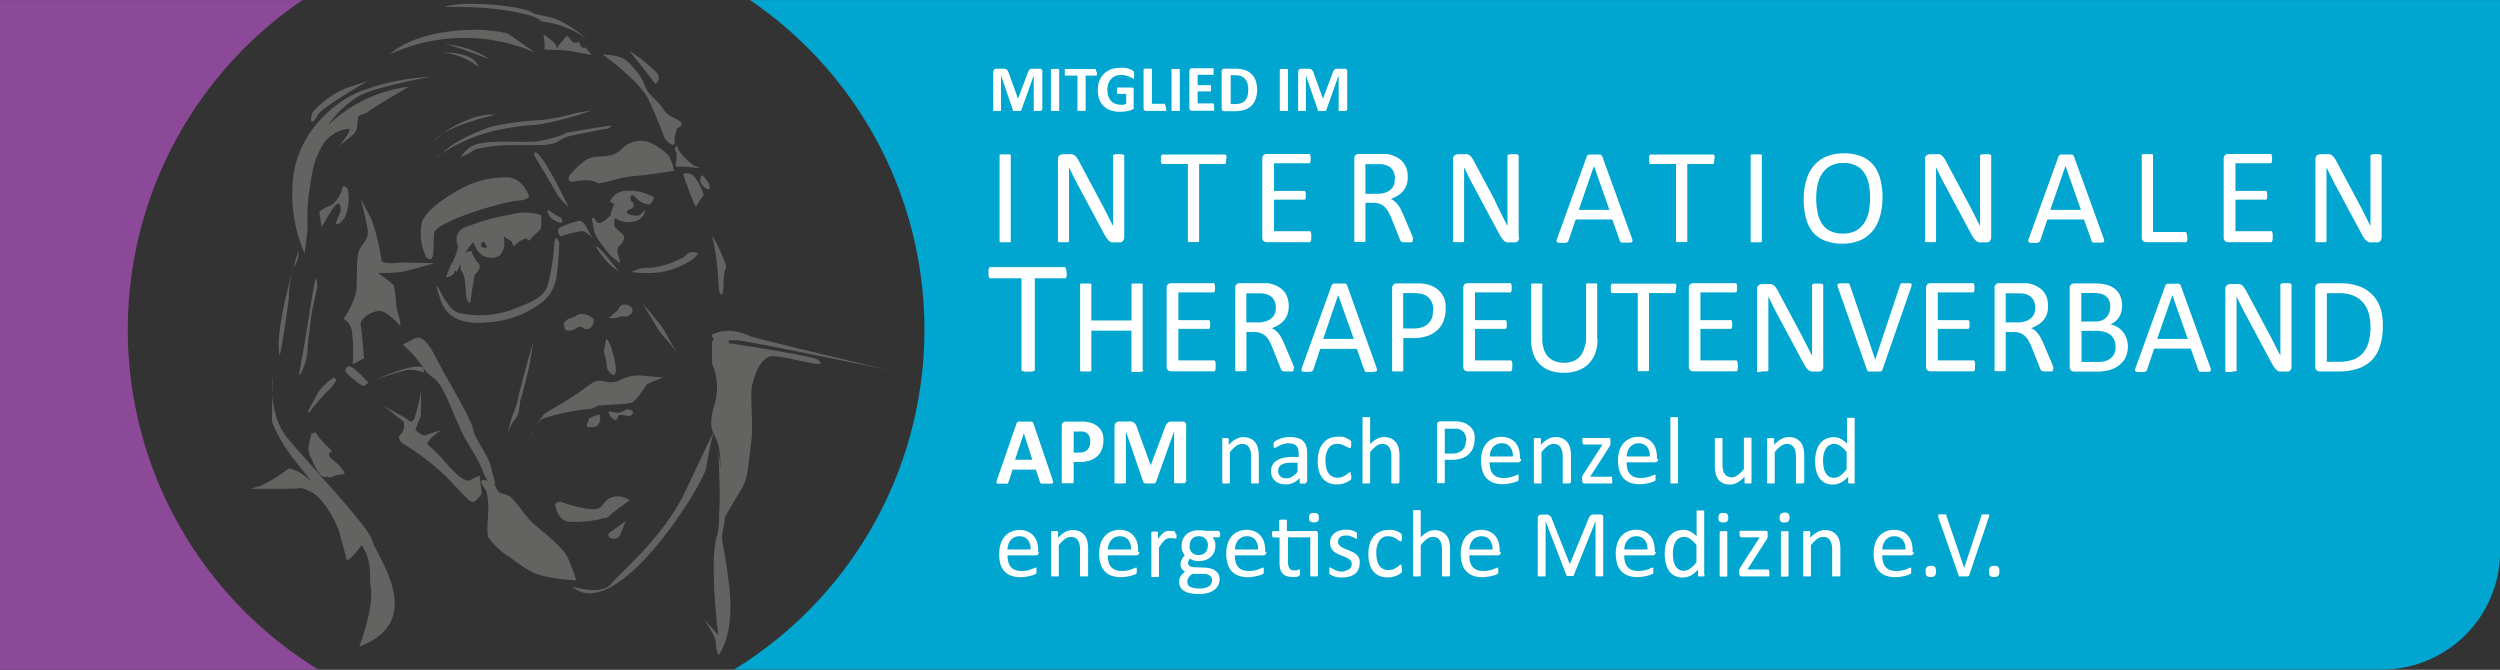 <svg id="Ebene_1" data-name="Ebene 1" xmlns="http://www.w3.org/2000/svg" viewBox="0 0 302.47 81.04"><rect x="0" y="0" width="302.47" height="81.04" fill="#333333" stroke="none"/><defs><style>.cls-1{fill:#8b4997;}.cls-2{fill:#00a6d0;}.cls-3{fill:#fff;}.cls-4{fill:#636362;}</style></defs><title>penzel_logo151015_lli_itv_mitglied_4c</title><path class="cls-1" d="M161.56,419.89A48.16,48.16,0,0,1,182.7,380H146.1v81h38.53A48.18,48.18,0,0,1,161.56,419.89Z" transform="translate(-146.1 -379.99)"/><path class="cls-2" d="M236.84,380a48.22,48.22,0,0,1-1.94,81H434.28a14.3,14.3,0,0,0,14.3-14.3V380H236.84Z" transform="translate(-146.1 -379.99)"/><path class="cls-3" d="M273.41,437.92a2,2,0,0,1,.09.33,0.2,0.2,0,0,1,0,.18,0.38,0.38,0,0,1-.23.08h-0.91l-0.25,0a0.23,0.23,0,0,1-.12-0.07,0.38,0.38,0,0,1-.06-0.12l-0.5-1.51h-2.82l-0.48,1.47a0.47,0.47,0,0,1-.06.14,0.24,0.24,0,0,1-.12.09,0.88,0.88,0,0,1-.24,0h-0.4l-0.42,0a0.32,0.32,0,0,1-.21-0.08,0.23,0.23,0,0,1,0-.19,1.87,1.87,0,0,1,.09-0.33l2.31-6.66a0.58,0.58,0,0,1,.08-0.16,0.29,0.29,0,0,1,.15-0.09,1.16,1.16,0,0,1,.28,0h1a1.43,1.43,0,0,1,.32,0,0.3,0.3,0,0,1,.16.1,0.57,0.57,0,0,1,.08.17Zm-3.44-5.5h0l-1.06,3.19H271Z" transform="translate(-146.1 -379.99)"/><path class="cls-3" d="M279.6,433.27a3,3,0,0,1-.2,1.12,2.15,2.15,0,0,1-.57.82,2.53,2.53,0,0,1-.92.51,4.27,4.27,0,0,1-1.29.17H276v2.39a0.16,0.16,0,0,1,0,.1,0.25,0.25,0,0,1-.12.08l-0.23,0-0.37,0-0.37,0-0.23,0a0.23,0.23,0,0,1-.12-0.08,0.17,0.17,0,0,1,0-.1v-6.75a0.54,0.54,0,0,1,.14-0.41A0.52,0.52,0,0,1,275,431h1.77l0.51,0a5.26,5.26,0,0,1,.58.09,2.52,2.52,0,0,1,.68.25,2,2,0,0,1,.59.46,1.9,1.9,0,0,1,.37.64A2.52,2.52,0,0,1,279.6,433.27Zm-1.59.11a1.35,1.35,0,0,0-.14-0.65,1,1,0,0,0-.34-0.38,1.14,1.14,0,0,0-.43-0.15,3.23,3.23,0,0,0-.46,0H276v2.55h0.68a1.66,1.66,0,0,0,.61-0.1,1,1,0,0,0,.4-0.28,1.19,1.19,0,0,0,.24-0.42A1.7,1.7,0,0,0,278,433.38Z" transform="translate(-146.1 -379.99)"/><path class="cls-3" d="M289.53,438.28a0.18,0.18,0,0,1,0,.1,0.22,0.22,0,0,1-.12.08l-0.22,0-0.35,0-0.35,0-0.22,0a0.24,0.24,0,0,1-.12-0.08,0.17,0.17,0,0,1,0-.1v-6.11h0l-2.17,6.1a0.28,0.28,0,0,1-.08.13,0.37,0.37,0,0,1-.14.08l-0.23,0h-0.67l-0.23,0a0.41,0.41,0,0,1-.14-0.08,0.23,0.23,0,0,1-.07-0.11l-2.1-6.1h0v6.11a0.18,0.18,0,0,1,0,.1,0.22,0.22,0,0,1-.12.08l-0.22,0-0.35,0-0.35,0-0.22,0a0.22,0.22,0,0,1-.12-0.08,0.18,0.18,0,0,1,0-.1V431.6a0.61,0.61,0,0,1,.16-0.45,0.56,0.56,0,0,1,.42-0.16h1a2.14,2.14,0,0,1,.46,0,0.9,0.9,0,0,1,.33.15,0.81,0.81,0,0,1,.23.27,1.9,1.9,0,0,1,.16.41l1.62,4.47h0l1.68-4.46a2.36,2.36,0,0,1,.17-0.41,1,1,0,0,1,.21-0.27,0.7,0.7,0,0,1,.28-0.15,1.5,1.5,0,0,1,.38,0h1a0.82,0.82,0,0,1,.27,0,0.47,0.47,0,0,1,.19.12,0.53,0.53,0,0,1,.11.19,0.82,0.82,0,0,1,0,.26v6.69Z" transform="translate(-146.1 -379.99)"/><path class="cls-3" d="M298.41,438.35a0.13,0.13,0,0,1,0,.08,0.18,0.18,0,0,1-.08.05l-0.14,0H297.7l-0.15,0a0.19,0.19,0,0,1-.08-0.05,0.13,0.13,0,0,1,0-.08v-3.06a3,3,0,0,0-.07-0.72,1.48,1.48,0,0,0-.2-0.47,0.88,0.88,0,0,0-.34-0.3,1.09,1.09,0,0,0-.49-0.1,1.24,1.24,0,0,0-.72.25,3.88,3.88,0,0,0-.75.75v3.65a0.13,0.13,0,0,1,0,.08,0.17,0.17,0,0,1-.08.05l-0.14,0h-0.47l-0.15,0a0.16,0.16,0,0,1-.08-0.05,0.14,0.14,0,0,1,0-.08v-5.22A0.13,0.13,0,0,1,294,433l0.13,0h0.43l0.13,0,0.07,0.06a0.14,0.14,0,0,1,0,.08v0.69a3.23,3.23,0,0,1,.88-0.72,1.89,1.89,0,0,1,.88-0.23,2,2,0,0,1,.88.18,1.58,1.58,0,0,1,.58.47,1.87,1.87,0,0,1,.32.69,4.14,4.14,0,0,1,.1,1v3.18Z" transform="translate(-146.1 -379.99)"/><path class="cls-3" d="M304.09,438.35a0.12,0.12,0,0,1,0,.1,0.33,0.33,0,0,1-.13.05l-0.24,0-0.24,0a0.29,0.29,0,0,1-.13-0.05,0.13,0.13,0,0,1,0-.1v-0.52a2.6,2.6,0,0,1-.76.57,2,2,0,0,1-.89.2,2.43,2.43,0,0,1-.75-0.11,1.6,1.6,0,0,1-.57-0.31,1.39,1.39,0,0,1-.37-0.5,1.65,1.65,0,0,1-.13-0.67,1.56,1.56,0,0,1,.18-0.77,1.5,1.5,0,0,1,.52-0.54,2.55,2.55,0,0,1,.82-0.32,5.12,5.12,0,0,1,1.1-.11h0.72v-0.41a2,2,0,0,0-.06-0.53,0.92,0.92,0,0,0-.21-0.39,0.89,0.89,0,0,0-.37-0.23,1.73,1.73,0,0,0-.56-0.08,2.23,2.23,0,0,0-.63.08,3.52,3.52,0,0,0-.49.19l-0.35.19a0.48,0.48,0,0,1-.21.08l-0.08,0a0.21,0.21,0,0,1-.06-0.07,0.35,0.35,0,0,1,0-.12,1.28,1.28,0,0,1,0-.39,0.34,0.34,0,0,1,.1-0.16,1.26,1.26,0,0,1,.27-0.18,2.85,2.85,0,0,1,.44-0.19,4,4,0,0,1,.54-0.14,3.21,3.21,0,0,1,.6-0.05,3.14,3.14,0,0,1,1,.13,1.55,1.55,0,0,1,.64.37,1.45,1.45,0,0,1,.35.61,3,3,0,0,1,.11.85v3.52Zm-1-2.38h-0.82a3.12,3.12,0,0,0-.68.07,1.42,1.42,0,0,0-.48.2,0.81,0.81,0,0,0-.28.31,0.93,0.93,0,0,0-.09.42,0.84,0.84,0,0,0,.26.65,1,1,0,0,0,.72.24,1.34,1.34,0,0,0,.7-0.19,3,3,0,0,0,.67-0.59V436Z" transform="translate(-146.1 -379.99)"/><path class="cls-3" d="M309.59,437.55c0,0.07,0,.12,0,0.17a0.61,0.61,0,0,1,0,.12l0,0.09-0.09.11a1.47,1.47,0,0,1-.25.18,2.35,2.35,0,0,1-.39.19,3,3,0,0,1-.47.14,2.61,2.61,0,0,1-.53.05,2.53,2.53,0,0,1-1-.19,1.89,1.89,0,0,1-.73-0.54,2.47,2.47,0,0,1-.45-0.88,4.22,4.22,0,0,1-.15-1.2,4.15,4.15,0,0,1,.19-1.33,2.5,2.5,0,0,1,.52-0.91A2,2,0,0,1,307,433a2.64,2.64,0,0,1,1-.17,2.47,2.47,0,0,1,.48,0,2.61,2.61,0,0,1,.43.12,1.86,1.86,0,0,1,.35.17,1.39,1.39,0,0,1,.22.17l0.1,0.11a0.39,0.39,0,0,1,0,.1,0.64,0.64,0,0,1,0,.13s0,0.1,0,.17a0.69,0.69,0,0,1-.05.32,0.15,0.15,0,0,1-.13.09,0.33,0.33,0,0,1-.2-0.1L308.9,434a2.1,2.1,0,0,0-.42-0.21,1.61,1.61,0,0,0-.58-0.1,1.21,1.21,0,0,0-1.06.53,2.69,2.69,0,0,0-.37,1.54,3.61,3.61,0,0,0,.1.88,1.82,1.82,0,0,0,.28.63,1.16,1.16,0,0,0,.46.38,1.45,1.45,0,0,0,.62.13,1.5,1.5,0,0,0,.58-0.1,2.37,2.37,0,0,0,.43-0.23l0.31-.23a0.36,0.36,0,0,1,.19-0.1l0.07,0a0.17,0.17,0,0,1,0,.08,0.57,0.57,0,0,1,0,.14A2,2,0,0,1,309.59,437.55Z" transform="translate(-146.1 -379.99)"/><path class="cls-3" d="M315.36,438.35a0.13,0.13,0,0,1,0,.08,0.18,0.18,0,0,1-.08.05l-0.14,0h-0.47l-0.15,0a0.19,0.19,0,0,1-.08-0.05,0.13,0.13,0,0,1,0-.08v-3.06a3,3,0,0,0-.07-0.72,1.48,1.48,0,0,0-.2-0.47,0.88,0.88,0,0,0-.34-0.3,1.09,1.09,0,0,0-.49-0.1,1.24,1.24,0,0,0-.72.25,3.88,3.88,0,0,0-.75.75v3.65a0.13,0.13,0,0,1,0,.08,0.17,0.17,0,0,1-.08.05l-0.14,0h-0.47l-0.15,0a0.16,0.16,0,0,1-.08-0.05,0.14,0.14,0,0,1,0-.08V430.6a0.16,0.16,0,0,1,0-.08,0.15,0.15,0,0,1,.08-0.06l0.15,0h0.47l0.14,0a0.16,0.16,0,0,1,.08.06,0.14,0.14,0,0,1,0,.08v3.13a3.09,3.09,0,0,1,.83-0.65,1.85,1.85,0,0,1,.84-0.21,2,2,0,0,1,.88.18,1.58,1.58,0,0,1,.58.47,1.87,1.87,0,0,1,.32.69,4.17,4.17,0,0,1,.1,1v3.18Z" transform="translate(-146.1 -379.99)"/><path class="cls-3" d="M324.51,433.19a2.66,2.66,0,0,1-.19,1,2.14,2.14,0,0,1-.53.77,2.37,2.37,0,0,1-.85.49,3.68,3.68,0,0,1-1.2.17H320.9v2.7a0.13,0.13,0,0,1,0,.08,0.18,0.18,0,0,1-.08.05l-0.15,0h-0.48l-0.15,0a0.16,0.16,0,0,1-.08-0.05,0.14,0.14,0,0,1,0-.08v-6.92a0.4,0.4,0,0,1,.12-0.33,0.42,0.42,0,0,1,.27-0.1h1.61l0.47,0a4.31,4.31,0,0,1,.53.09,2.15,2.15,0,0,1,.62.25,2,2,0,0,1,.54.45,1.92,1.92,0,0,1,.34.62A2.4,2.4,0,0,1,324.51,433.19Zm-1,.08a1.56,1.56,0,0,0-.17-0.76,1.19,1.19,0,0,0-.42-0.46,1.41,1.41,0,0,0-.52-0.19,3.48,3.48,0,0,0-.52,0H320.9v3h0.9a2.1,2.1,0,0,0,.75-0.12,1.39,1.39,0,0,0,.5-0.32,1.33,1.33,0,0,0,.31-0.49A1.82,1.82,0,0,0,323.46,433.27Z" transform="translate(-146.1 -379.99)"/><path class="cls-3" d="M330.14,435.51a0.4,0.4,0,0,1-.11.32,0.39,0.39,0,0,1-.26.1h-3.44a3.2,3.2,0,0,0,.09.78,1.51,1.51,0,0,0,.29.6,1.31,1.31,0,0,0,.53.38,2.12,2.12,0,0,0,.8.13,3.31,3.31,0,0,0,.66-0.06,3.9,3.9,0,0,0,.5-0.14l0.35-.14a0.57,0.57,0,0,1,.21-0.06l0.07,0a0.13,0.13,0,0,1,0,.06,0.41,0.41,0,0,1,0,.11,1.51,1.51,0,0,1,0,.18,1.26,1.26,0,0,1,0,.13s0,0.07,0,.1a0.25,0.25,0,0,1,0,.08l-0.05.07a0.82,0.82,0,0,1-.19.1,2.76,2.76,0,0,1-.41.14,5.65,5.65,0,0,1-.58.12,4.18,4.18,0,0,1-.7.06,3.25,3.25,0,0,1-1.13-.18,2.1,2.1,0,0,1-.81-0.53,2.28,2.28,0,0,1-.5-0.89,4.16,4.16,0,0,1-.17-1.24,3.94,3.94,0,0,1,.17-1.21,2.57,2.57,0,0,1,.5-0.91,2.2,2.2,0,0,1,.79-0.57,2.61,2.61,0,0,1,1-.2,2.52,2.52,0,0,1,1,.2,2,2,0,0,1,.71.53,2.13,2.13,0,0,1,.41.78,3.43,3.43,0,0,1,.13,1v0.17Zm-1-.28a1.74,1.74,0,0,0-.34-1.18,1.28,1.28,0,0,0-1-.43,1.38,1.38,0,0,0-.62.13,1.35,1.35,0,0,0-.45.35,1.62,1.62,0,0,0-.28.51,2.1,2.1,0,0,0-.11.61h2.85Z" transform="translate(-146.1 -379.99)"/><path class="cls-3" d="M336.09,438.35a0.13,0.13,0,0,1,0,.08,0.18,0.18,0,0,1-.08.05l-0.14,0h-0.47l-0.15,0a0.19,0.19,0,0,1-.08-0.05,0.13,0.13,0,0,1,0-.08v-3.06a3,3,0,0,0-.07-0.72,1.48,1.48,0,0,0-.2-0.47,0.88,0.88,0,0,0-.34-0.3,1.09,1.09,0,0,0-.49-0.1,1.24,1.24,0,0,0-.72.25,3.88,3.88,0,0,0-.75.75v3.65a0.13,0.13,0,0,1,0,.08,0.17,0.17,0,0,1-.08.05l-0.14,0h-0.47l-0.15,0a0.16,0.16,0,0,1-.08-0.05,0.14,0.14,0,0,1,0-.08v-5.22a0.13,0.13,0,0,1,.09-0.14l0.13,0h0.43l0.13,0,0.07,0.06a0.14,0.14,0,0,1,0,.08v0.69a3.23,3.23,0,0,1,.88-0.72,1.89,1.89,0,0,1,.88-0.23,2,2,0,0,1,.88.18,1.58,1.58,0,0,1,.58.47,1.87,1.87,0,0,1,.32.69,4.14,4.14,0,0,1,.1,1v3.18Z" transform="translate(-146.1 -379.99)"/><path class="cls-3" d="M341.16,438.09a0.86,0.86,0,0,1,0,.19,0.62,0.62,0,0,1,0,.13,0.14,0.14,0,0,1-.06.07l-0.09,0h-3.21a0.26,0.26,0,0,1-.2-0.08,0.38,0.38,0,0,1-.08-0.27v-0.2a0.8,0.8,0,0,1,0-.14,0.75,0.75,0,0,1,0-.13l0.06-.14,0.1-.17,2.3-3.58h-2.23a0.17,0.17,0,0,1-.15-0.1,0.65,0.65,0,0,1-.05-0.31,1.26,1.26,0,0,1,0-.18,0.38,0.38,0,0,1,0-.13,0.17,0.17,0,0,1,.06-0.07l0.09,0h3l0.11,0a0.19,0.19,0,0,1,.08.06,0.27,0.27,0,0,1,.05.1,0.53,0.53,0,0,1,0,.16v0.19a0.9,0.9,0,0,1,0,.15,0.82,0.82,0,0,1,0,.14,1,1,0,0,1-.06.14l-0.1.17-2.29,3.58H341l0.08,0a0.16,0.16,0,0,1,.06.07,0.45,0.45,0,0,1,0,.12A0.88,0.88,0,0,1,341.16,438.09Z" transform="translate(-146.1 -379.99)"/><path class="cls-3" d="M346.71,435.51a0.4,0.4,0,0,1-.11.32,0.39,0.39,0,0,1-.26.1H342.9a3.2,3.2,0,0,0,.09.78,1.51,1.51,0,0,0,.29.6,1.31,1.31,0,0,0,.53.38,2.12,2.12,0,0,0,.8.13,3.31,3.31,0,0,0,.66-0.06,3.9,3.9,0,0,0,.5-0.14l0.35-.14a0.57,0.57,0,0,1,.21-0.06l0.07,0a0.13,0.13,0,0,1,0,.06,0.41,0.41,0,0,1,0,.11,1.51,1.51,0,0,1,0,.18,1.26,1.26,0,0,1,0,.13s0,0.07,0,.1a0.25,0.25,0,0,1,0,.08l-0.05.07a0.82,0.82,0,0,1-.19.1,2.76,2.76,0,0,1-.41.14,5.65,5.65,0,0,1-.58.12,4.18,4.18,0,0,1-.7.06,3.25,3.25,0,0,1-1.13-.18,2.1,2.1,0,0,1-.81-0.53,2.28,2.28,0,0,1-.5-0.89,4.16,4.16,0,0,1-.17-1.24,3.94,3.94,0,0,1,.17-1.21,2.57,2.57,0,0,1,.5-0.91,2.2,2.2,0,0,1,.79-0.57,2.61,2.61,0,0,1,1-.2,2.52,2.52,0,0,1,1,.2,2,2,0,0,1,.71.53,2.13,2.13,0,0,1,.41.78,3.43,3.43,0,0,1,.13,1v0.17Zm-1-.28a1.74,1.74,0,0,0-.34-1.18,1.28,1.28,0,0,0-1-.43,1.38,1.38,0,0,0-.62.13,1.35,1.35,0,0,0-.45.35,1.62,1.62,0,0,0-.28.51,2.1,2.1,0,0,0-.11.61h2.85Z" transform="translate(-146.1 -379.99)"/><path class="cls-3" d="M349.12,438.35a0.13,0.13,0,0,1,0,.08,0.17,0.17,0,0,1-.08.05l-0.14,0h-0.47l-0.15,0a0.16,0.16,0,0,1-.08-0.05,0.14,0.14,0,0,1,0-.08V430.6a0.16,0.16,0,0,1,0-.08,0.15,0.15,0,0,1,.08-0.06l0.15,0h0.47l0.14,0a0.16,0.16,0,0,1,.08.06,0.14,0.14,0,0,1,0,.08v7.75Z" transform="translate(-146.1 -379.99)"/><path class="cls-3" d="M358,438.35a0.14,0.14,0,0,1,0,.08,0.15,0.15,0,0,1-.07.05l-0.14,0h-0.42l-0.13,0a0.14,0.14,0,0,1-.07-0.05,0.17,0.17,0,0,1,0-.08v-0.69a3.25,3.25,0,0,1-.88.72,1.89,1.89,0,0,1-.88.23,2,2,0,0,1-.88-0.17A1.55,1.55,0,0,1,354,438a1.92,1.92,0,0,1-.32-0.7,4.14,4.14,0,0,1-.1-1v-3.17a0.14,0.14,0,0,1,0-.08,0.17,0.17,0,0,1,.08-0.06l0.15,0h0.46l0.15,0,0.08,0.06a0.13,0.13,0,0,1,0,.08v3a3.2,3.2,0,0,0,.07.73,1.36,1.36,0,0,0,.2.47,0.93,0.93,0,0,0,.35.3,1.05,1.05,0,0,0,.49.11,1.22,1.22,0,0,0,.72-0.26,4.06,4.06,0,0,0,.76-0.75v-3.65a0.14,0.14,0,0,1,0-.08,0.18,0.18,0,0,1,.08-0.06l0.15,0h0.47l0.14,0,0.08,0.06a0.12,0.12,0,0,1,0,.08v5.22Z" transform="translate(-146.1 -379.99)"/><path class="cls-3" d="M364.31,438.35a0.13,0.13,0,0,1,0,.08,0.18,0.18,0,0,1-.08.05l-0.14,0h-0.47l-0.15,0a0.19,0.19,0,0,1-.08-0.05,0.13,0.13,0,0,1,0-.08v-3.06a3,3,0,0,0-.07-0.72,1.48,1.48,0,0,0-.2-0.47,0.88,0.88,0,0,0-.34-0.3,1.09,1.09,0,0,0-.49-0.1,1.24,1.24,0,0,0-.72.25,3.88,3.88,0,0,0-.75.75v3.65a0.13,0.13,0,0,1,0,.08,0.17,0.17,0,0,1-.08.05l-0.14,0h-0.47l-0.15,0a0.16,0.16,0,0,1-.08-0.05,0.14,0.14,0,0,1,0-.08v-5.22a0.13,0.13,0,0,1,.09-0.14l0.13,0h0.43l0.13,0,0.07,0.06a0.14,0.14,0,0,1,0,.08v0.69a3.23,3.23,0,0,1,.88-0.72,1.89,1.89,0,0,1,.88-0.23,2,2,0,0,1,.88.18,1.58,1.58,0,0,1,.58.47,1.87,1.87,0,0,1,.32.69,4.14,4.14,0,0,1,.1,1v3.18Z" transform="translate(-146.1 -379.99)"/><path class="cls-3" d="M370.52,438.35a0.16,0.16,0,0,1,0,.08,0.14,0.14,0,0,1-.07.05l-0.13,0h-0.4l-0.13,0a0.16,0.16,0,0,1-.08-0.05,0.14,0.14,0,0,1,0-.08v-0.69a3.55,3.55,0,0,1-.85.7,2,2,0,0,1-1,.25,2,2,0,0,1-1-.22,1.84,1.84,0,0,1-.66-0.6,2.65,2.65,0,0,1-.37-0.89,4.9,4.9,0,0,1-.12-1.08,4.7,4.7,0,0,1,.14-1.21,2.71,2.71,0,0,1,.43-0.92,1.92,1.92,0,0,1,.7-0.59,2.19,2.19,0,0,1,1-.21,1.78,1.78,0,0,1,.84.2,3,3,0,0,1,.75.59v-3a0.16,0.16,0,0,1,0-.08,0.13,0.13,0,0,1,.08-0.06l0.15,0h0.47l0.14,0a0.17,0.17,0,0,1,.08.06,0.14,0.14,0,0,1,0,.08v7.72Zm-1-3.67a3.82,3.82,0,0,0-.75-0.73,1.31,1.31,0,0,0-.76-0.25,1.07,1.07,0,0,0-.62.17,1.33,1.33,0,0,0-.42.46,2.18,2.18,0,0,0-.23.64,3.65,3.65,0,0,0-.07.73,4.78,4.78,0,0,0,.06.77,2.22,2.22,0,0,0,.21.67,1.29,1.29,0,0,0,.4.47,1.06,1.06,0,0,0,.63.18,1.28,1.28,0,0,0,.37-0.05,1.35,1.35,0,0,0,.36-0.17,2.69,2.69,0,0,0,.39-0.32,4.75,4.75,0,0,0,.43-0.48v-2.09Z" transform="translate(-146.1 -379.99)"/><path class="cls-3" d="M271.79,446.76a0.4,0.4,0,0,1-.11.32,0.39,0.39,0,0,1-.26.1H268a3.22,3.22,0,0,0,.09.78,1.5,1.5,0,0,0,.29.6,1.31,1.31,0,0,0,.53.38,2.12,2.12,0,0,0,.8.13,3.31,3.31,0,0,0,.66-0.06,3.94,3.94,0,0,0,.5-0.14l0.35-.14a0.57,0.57,0,0,1,.21-0.06l0.07,0a0.13,0.13,0,0,1,0,.06,0.41,0.41,0,0,1,0,.11,1.51,1.51,0,0,1,0,.18,1.26,1.26,0,0,1,0,.13s0,0.07,0,.1a0.26,0.26,0,0,1,0,.08l-0.05.07a0.82,0.82,0,0,1-.19.1,2.75,2.75,0,0,1-.41.14,5.67,5.67,0,0,1-.58.12,4.17,4.17,0,0,1-.7.06,3.25,3.25,0,0,1-1.13-.18,2.09,2.09,0,0,1-.81-0.53,2.27,2.27,0,0,1-.5-0.89A4.13,4.13,0,0,1,267,447a3.91,3.91,0,0,1,.17-1.21,2.56,2.56,0,0,1,.5-0.91,2.2,2.2,0,0,1,.79-0.57,2.6,2.6,0,0,1,1-.2,2.52,2.52,0,0,1,1,.2,2,2,0,0,1,.71.53,2.13,2.13,0,0,1,.41.78,3.43,3.43,0,0,1,.13,1v0.17Zm-1-.28a1.75,1.75,0,0,0-.34-1.18,1.28,1.28,0,0,0-1-.43,1.38,1.38,0,0,0-.62.13,1.35,1.35,0,0,0-.45.35,1.62,1.62,0,0,0-.28.51,2.13,2.13,0,0,0-.11.61h2.85Z" transform="translate(-146.1 -379.99)"/><path class="cls-3" d="M277.74,449.6a0.13,0.13,0,0,1,0,.08,0.18,0.18,0,0,1-.08.05l-0.15,0H277l-0.15,0a0.18,0.18,0,0,1-.08-0.05,0.13,0.13,0,0,1,0-.08v-3.06a3,3,0,0,0-.07-0.72,1.48,1.48,0,0,0-.2-0.47,0.88,0.88,0,0,0-.34-0.3,1.09,1.09,0,0,0-.49-0.1,1.24,1.24,0,0,0-.72.25,3.88,3.88,0,0,0-.75.75v3.65a0.13,0.13,0,0,1,0,.08,0.18,0.18,0,0,1-.08.05l-0.14,0h-0.47l-0.15,0a0.16,0.16,0,0,1-.08-0.05,0.15,0.15,0,0,1,0-.08v-5.22a0.16,0.16,0,0,1,0-.08,0.16,0.16,0,0,1,.07-0.06l0.13,0h0.43l0.13,0,0.07,0.06a0.14,0.14,0,0,1,0,.08v0.69a3.23,3.23,0,0,1,.88-0.72,1.89,1.89,0,0,1,.88-0.23,2,2,0,0,1,.88.18,1.58,1.58,0,0,1,.58.47,1.88,1.88,0,0,1,.32.69,4.12,4.12,0,0,1,.1,1v3.18Z" transform="translate(-146.1 -379.99)"/><path class="cls-3" d="M283.94,446.76a0.4,0.4,0,0,1-.11.32,0.39,0.39,0,0,1-.26.1h-3.44a3.22,3.22,0,0,0,.09.78,1.5,1.5,0,0,0,.29.6,1.31,1.31,0,0,0,.53.38,2.12,2.12,0,0,0,.8.13,3.31,3.31,0,0,0,.66-0.06,3.94,3.94,0,0,0,.5-0.14l0.35-.14a0.57,0.57,0,0,1,.21-0.06l0.07,0a0.13,0.13,0,0,1,0,.06,0.41,0.41,0,0,1,0,.11,1.51,1.51,0,0,1,0,.18,1.26,1.26,0,0,1,0,.13s0,0.07,0,.1a0.26,0.26,0,0,1,0,.08l-0.05.07a0.82,0.82,0,0,1-.19.1,2.75,2.75,0,0,1-.41.14,5.67,5.67,0,0,1-.58.12,4.17,4.17,0,0,1-.7.06,3.25,3.25,0,0,1-1.13-.18,2.09,2.09,0,0,1-.81-0.53,2.27,2.27,0,0,1-.5-0.89,4.13,4.13,0,0,1-.17-1.24,3.91,3.91,0,0,1,.17-1.21,2.56,2.56,0,0,1,.5-0.91,2.2,2.2,0,0,1,.79-0.57,2.6,2.6,0,0,1,1-.2,2.52,2.52,0,0,1,1,.2,2,2,0,0,1,.71.53,2.13,2.13,0,0,1,.41.78,3.43,3.43,0,0,1,.13,1v0.17Zm-1-.28a1.75,1.75,0,0,0-.34-1.18,1.28,1.28,0,0,0-1-.43,1.38,1.38,0,0,0-.62.13,1.35,1.35,0,0,0-.45.35,1.62,1.62,0,0,0-.28.51,2.13,2.13,0,0,0-.11.61H283Z" transform="translate(-146.1 -379.99)"/><path class="cls-3" d="M288.44,444.72c0,0.08,0,.16,0,0.21a0.52,0.52,0,0,1,0,.14,0.21,0.21,0,0,1,0,.08,0.1,0.1,0,0,1-.07,0l-0.11,0L288,445.1l-0.19,0-0.23,0a0.74,0.74,0,0,0-.28.06,1.12,1.12,0,0,0-.29.19,2.41,2.41,0,0,0-.32.35q-0.17.22-.37,0.54v3.43a0.13,0.13,0,0,1,0,.08,0.18,0.18,0,0,1-.08.05l-0.14,0h-0.47l-0.15,0a0.16,0.16,0,0,1-.08-0.05,0.15,0.15,0,0,1,0-.08v-5.22a0.16,0.16,0,0,1,0-.08,0.16,0.16,0,0,1,.07-0.06l0.13,0H286l0.13,0,0.07,0.06a0.14,0.14,0,0,1,0,.08v0.76a4.08,4.08,0,0,1,.4-0.51,2.28,2.28,0,0,1,.36-0.31,1.11,1.11,0,0,1,.33-0.16,1.29,1.29,0,0,1,.33,0h0.17l0.2,0,0.19,0.05,0.12,0.06,0,0.05,0,0.07a0.72,0.72,0,0,1,0,.12C288.44,444.56,288.44,444.63,288.44,444.72Z" transform="translate(-146.1 -379.99)"/><path class="cls-3" d="M293.73,444.62a0.58,0.58,0,0,1-.05.29,0.16,0.16,0,0,1-.14.09h-0.75a1.19,1.19,0,0,1,.28.46,1.68,1.68,0,0,1,.08.52,2.05,2.05,0,0,1-.15.8,1.6,1.6,0,0,1-.41.59,1.85,1.85,0,0,1-.64.37,2.52,2.52,0,0,1-.82.13,2.13,2.13,0,0,1-.61-0.08,1.26,1.26,0,0,1-.44-0.21,0.92,0.92,0,0,0-.17.24,0.68,0.68,0,0,0-.07.31,0.4,0.4,0,0,0,.19.34,0.91,0.91,0,0,0,.5.14l1.36,0.06a2.8,2.8,0,0,1,.71.11,1.79,1.79,0,0,1,.56.27,1.26,1.26,0,0,1,.37.43,1.3,1.3,0,0,1,.13.6,1.62,1.62,0,0,1-.15.68,1.6,1.6,0,0,1-.46.57,2.31,2.31,0,0,1-.79.39,4,4,0,0,1-1.14.14,4.6,4.6,0,0,1-1.07-.11,2.34,2.34,0,0,1-.73-0.29,1.14,1.14,0,0,1-.41-0.44,1.24,1.24,0,0,1-.13-0.56,1.49,1.49,0,0,1,0-.37,1.35,1.35,0,0,1,.14-0.34,1.68,1.68,0,0,1,.24-0.31,3.12,3.12,0,0,1,.33-0.29,1,1,0,0,1-.42-0.37,0.88,0.88,0,0,1-.14-0.47,1.35,1.35,0,0,1,.15-0.63,2.09,2.09,0,0,1,.36-0.5,1.73,1.73,0,0,1-.28-0.48,1.82,1.82,0,0,1-.1-0.65,2,2,0,0,1,.15-0.8,1.69,1.69,0,0,1,.42-0.6,1.83,1.83,0,0,1,.64-0.37,2.46,2.46,0,0,1,.82-0.13l0.44,0,0.38,0.07h1.58a0.16,0.16,0,0,1,.15.1A0.67,0.67,0,0,1,293.73,444.62Zm-1,5.51a0.59,0.59,0,0,0-.28-0.52,1.4,1.4,0,0,0-.75-0.19l-1.35,0a2.48,2.48,0,0,0-.3.28,1.55,1.55,0,0,0-.19.25,0.83,0.83,0,0,0-.1.24,1.06,1.06,0,0,0,0,.24,0.61,0.61,0,0,0,.38.57,2.39,2.39,0,0,0,1.07.19,2.7,2.7,0,0,0,.73-0.08,1.4,1.4,0,0,0,.47-0.22,0.83,0.83,0,0,0,.26-0.32A0.93,0.93,0,0,0,292.72,450.13ZM292.24,446a1.14,1.14,0,0,0-.29-0.83,1.12,1.12,0,0,0-.83-0.3,1.16,1.16,0,0,0-.48.09,0.93,0.93,0,0,0-.34.25,1.07,1.07,0,0,0-.2.37,1.45,1.45,0,0,0-.07.44,1,1,0,0,0,1.11,1.11,1.23,1.23,0,0,0,.49-0.09,0.91,0.91,0,0,0,.34-0.25,1,1,0,0,0,.2-0.37A1.41,1.41,0,0,0,292.24,446Z" transform="translate(-146.1 -379.99)"/><path class="cls-3" d="M299.31,446.76a0.4,0.4,0,0,1-.11.32,0.39,0.39,0,0,1-.26.1H295.5a3.2,3.2,0,0,0,.09.78,1.51,1.51,0,0,0,.29.6,1.31,1.31,0,0,0,.53.38,2.12,2.12,0,0,0,.8.13,3.31,3.31,0,0,0,.66-0.06,3.9,3.9,0,0,0,.5-0.14l0.35-.14a0.57,0.57,0,0,1,.21-0.06l0.07,0a0.13,0.13,0,0,1,0,.06,0.41,0.41,0,0,1,0,.11,1.51,1.51,0,0,1,0,.18,1.26,1.26,0,0,1,0,.13s0,0.07,0,.1a0.25,0.25,0,0,1,0,.08l-0.05.07a0.82,0.82,0,0,1-.19.1,2.76,2.76,0,0,1-.41.14,5.65,5.65,0,0,1-.58.12,4.18,4.18,0,0,1-.7.06,3.25,3.25,0,0,1-1.13-.18,2.1,2.1,0,0,1-.81-0.53,2.28,2.28,0,0,1-.5-0.89,4.16,4.16,0,0,1-.17-1.24,3.94,3.94,0,0,1,.17-1.21,2.57,2.57,0,0,1,.5-0.91,2.2,2.2,0,0,1,.79-0.57,2.61,2.61,0,0,1,1-.2,2.52,2.52,0,0,1,1,.2,2,2,0,0,1,.71.53,2.13,2.13,0,0,1,.41.78,3.43,3.43,0,0,1,.13,1v0.17Zm-1-.28a1.74,1.74,0,0,0-.34-1.18,1.28,1.28,0,0,0-1-.43,1.38,1.38,0,0,0-.62.13,1.35,1.35,0,0,0-.45.35,1.62,1.62,0,0,0-.28.51,2.1,2.1,0,0,0-.11.61h2.85Z" transform="translate(-146.1 -379.99)"/><path class="cls-3" d="M305.25,444.23a0.29,0.29,0,0,1,.24.08,0.36,0.36,0,0,1,.06.23v5.06a0.13,0.13,0,0,1,0,.08,0.17,0.17,0,0,1-.08.05l-0.15,0h-0.46l-0.15,0a0.18,0.18,0,0,1-.08-0.05,0.14,0.14,0,0,1,0-.08V445h-2.7v2.91a1.66,1.66,0,0,0,.16.81,0.6,0.6,0,0,0,.57.28l0.24,0,0.19-.05,0.14-.06,0.1,0h0.05a0.1,0.1,0,0,1,0,.06,0.76,0.76,0,0,1,0,.11,1.06,1.06,0,0,1,0,.17,1.16,1.16,0,0,1,0,.26,0.3,0.3,0,0,1-.07.14,0.41,0.41,0,0,1-.14.09l-0.21.07-0.25,0-0.27,0a2,2,0,0,1-.7-0.11,1.13,1.13,0,0,1-.48-0.32,1.34,1.34,0,0,1-.27-0.55,3.26,3.26,0,0,1-.08-0.79v-3H300.2a0.16,0.16,0,0,1-.14-0.09,0.66,0.66,0,0,1-.05-0.3,1,1,0,0,1,0-.19,0.6,0.6,0,0,1,0-.12,0.15,0.15,0,0,1,.06-0.07l0.08,0h0.72V443a0.14,0.14,0,0,1,0-.08,0.16,0.16,0,0,1,.08-0.06l0.15,0h0.47l0.15,0a0.2,0.2,0,0,1,.08.06,0.13,0.13,0,0,1,0,.08v1.24h3.36Zm0.41-1.61a0.63,0.63,0,0,1-.13.46,1,1,0,0,1-.93,0,0.62,0.62,0,0,1-.12-0.45,0.63,0.63,0,0,1,.13-0.46,0.68,0.68,0,0,1,.47-0.12,0.67,0.67,0,0,1,.46.12A0.62,0.62,0,0,1,305.66,442.62Z" transform="translate(-146.1 -379.99)"/><path class="cls-3" d="M310.6,448.18a1.65,1.65,0,0,1-.15.71,1.46,1.46,0,0,1-.42.53,1.89,1.89,0,0,1-.65.32,3,3,0,0,1-.83.11,3.08,3.08,0,0,1-.53,0,3,3,0,0,1-.45-0.11,2.24,2.24,0,0,1-.34-0.14,0.94,0.94,0,0,1-.2-0.13,0.32,0.32,0,0,1-.09-0.16,1.09,1.09,0,0,1,0-.28,1.24,1.24,0,0,1,0-.19,0.7,0.7,0,0,1,0-.12,0.13,0.13,0,0,1,0-.07l0.07,0a0.41,0.41,0,0,1,.19.08l0.31,0.17a2.94,2.94,0,0,0,.43.17,1.93,1.93,0,0,0,.57.08A1.75,1.75,0,0,0,309,449a1.06,1.06,0,0,0,.34-0.15,0.68,0.68,0,0,0,.22-0.26,0.81,0.81,0,0,0,.08-0.37,0.6,0.6,0,0,0-.11-0.37,1.11,1.11,0,0,0-.3-0.27,2.52,2.52,0,0,0-.42-0.21l-0.48-.19a4.86,4.86,0,0,1-.48-0.22,1.83,1.83,0,0,1-.42-0.3,1.4,1.4,0,0,1-.3-0.43,1.45,1.45,0,0,1-.11-0.6,1.5,1.5,0,0,1,.12-0.59,1.36,1.36,0,0,1,.36-0.49,1.79,1.79,0,0,1,.59-0.34,2.47,2.47,0,0,1,.83-0.13,2.51,2.51,0,0,1,.42,0l0.38,0.09,0.29,0.11,0.18,0.11,0.08,0.08a0.29,0.29,0,0,1,0,.08l0,0.11a1.18,1.18,0,0,1,0,.16,1.46,1.46,0,0,1,0,.17,0.42,0.42,0,0,1,0,.12,0.15,0.15,0,0,1,0,.07l-0.06,0a0.32,0.32,0,0,1-.15-0.06l-0.25-.14-0.37-.14a1.67,1.67,0,0,0-.48-0.06,1.49,1.49,0,0,0-.43.05,0.83,0.83,0,0,0-.3.16,0.68,0.68,0,0,0-.18.24,0.74,0.74,0,0,0-.06.3,0.61,0.61,0,0,0,.12.38,1.13,1.13,0,0,0,.3.27,2.52,2.52,0,0,0,.42.21l0.48,0.19,0.49,0.22a1.83,1.83,0,0,1,.43.3,1.33,1.33,0,0,1,.3.42A1.35,1.35,0,0,1,310.6,448.18Z" transform="translate(-146.1 -379.99)"/><path class="cls-3" d="M315.72,448.8c0,0.07,0,.12,0,0.17a0.61,0.61,0,0,1,0,.12l0,0.09-0.09.11a1.47,1.47,0,0,1-.25.18,2.35,2.35,0,0,1-.39.19,3,3,0,0,1-.47.14,2.61,2.61,0,0,1-.53.05,2.53,2.53,0,0,1-1-.19,1.89,1.89,0,0,1-.73-0.54,2.47,2.47,0,0,1-.45-0.88,4.22,4.22,0,0,1-.15-1.2,4.15,4.15,0,0,1,.19-1.33,2.5,2.5,0,0,1,.52-0.91,2,2,0,0,1,.77-0.52,2.64,2.64,0,0,1,1-.17,2.47,2.47,0,0,1,.48,0,2.61,2.61,0,0,1,.43.12,1.86,1.86,0,0,1,.35.17,1.39,1.39,0,0,1,.22.17l0.1,0.11a0.39,0.39,0,0,1,0,.1,0.64,0.64,0,0,1,0,.13s0,0.1,0,.17a0.69,0.69,0,0,1-.05.32,0.15,0.15,0,0,1-.13.09,0.33,0.33,0,0,1-.2-0.1l-0.29-.21a2.1,2.1,0,0,0-.42-0.21,1.61,1.61,0,0,0-.58-0.1,1.21,1.21,0,0,0-1.06.53,2.69,2.69,0,0,0-.37,1.54,3.61,3.61,0,0,0,.1.88,1.82,1.82,0,0,0,.28.63,1.16,1.16,0,0,0,.46.38,1.45,1.45,0,0,0,.62.13,1.5,1.5,0,0,0,.58-0.1,2.37,2.37,0,0,0,.43-0.23l0.31-.23a0.36,0.36,0,0,1,.19-0.1l0.07,0a0.17,0.17,0,0,1,0,.08,0.57,0.57,0,0,1,0,.14A2,2,0,0,1,315.72,448.8Z" transform="translate(-146.1 -379.99)"/><path class="cls-3" d="M321.48,449.6a0.13,0.13,0,0,1,0,.08,0.18,0.18,0,0,1-.08.05l-0.14,0h-0.47l-0.15,0a0.19,0.19,0,0,1-.08-0.05,0.13,0.13,0,0,1,0-.08v-3.06a3,3,0,0,0-.07-0.72,1.48,1.48,0,0,0-.2-0.47,0.88,0.88,0,0,0-.34-0.3,1.09,1.09,0,0,0-.49-0.1,1.24,1.24,0,0,0-.72.25,3.88,3.88,0,0,0-.75.75v3.65a0.13,0.13,0,0,1,0,.08,0.17,0.17,0,0,1-.08.05l-0.14,0h-0.47l-0.15,0a0.16,0.16,0,0,1-.08-0.05,0.14,0.14,0,0,1,0-.08v-7.75a0.16,0.16,0,0,1,0-.08,0.15,0.15,0,0,1,.08-0.06l0.15,0h0.47l0.14,0a0.16,0.16,0,0,1,.08.06,0.14,0.14,0,0,1,0,.08V445a3.09,3.09,0,0,1,.83-0.65,1.85,1.85,0,0,1,.84-0.21,2,2,0,0,1,.88.18,1.58,1.58,0,0,1,.58.47,1.87,1.87,0,0,1,.32.69,4.17,4.17,0,0,1,.1,1v3.18Z" transform="translate(-146.1 -379.99)"/><path class="cls-3" d="M327.68,446.76a0.4,0.4,0,0,1-.11.32,0.39,0.39,0,0,1-.26.1h-3.44a3.2,3.2,0,0,0,.09.78,1.51,1.51,0,0,0,.29.6,1.31,1.31,0,0,0,.53.38,2.12,2.12,0,0,0,.8.13,3.31,3.31,0,0,0,.66-0.06,3.9,3.9,0,0,0,.5-0.14l0.35-.14a0.57,0.57,0,0,1,.21-0.06l0.07,0a0.13,0.13,0,0,1,0,.06,0.41,0.41,0,0,1,0,.11,1.51,1.51,0,0,1,0,.18,1.26,1.26,0,0,1,0,.13s0,0.07,0,.1a0.25,0.25,0,0,1,0,.08l-0.05.07a0.82,0.82,0,0,1-.19.1,2.76,2.76,0,0,1-.41.14,5.65,5.65,0,0,1-.58.12,4.18,4.18,0,0,1-.7.06,3.25,3.25,0,0,1-1.13-.18,2.1,2.1,0,0,1-.81-0.53,2.28,2.28,0,0,1-.5-0.89,4.16,4.16,0,0,1-.17-1.24,3.94,3.94,0,0,1,.17-1.21,2.57,2.57,0,0,1,.5-0.91,2.2,2.2,0,0,1,.79-0.57,2.61,2.61,0,0,1,1-.2,2.52,2.52,0,0,1,1,.2,2,2,0,0,1,.71.53,2.13,2.13,0,0,1,.41.78,3.43,3.43,0,0,1,.13,1v0.17Zm-1-.28a1.74,1.74,0,0,0-.34-1.18,1.28,1.28,0,0,0-1-.43,1.38,1.38,0,0,0-.62.13,1.35,1.35,0,0,0-.45.35,1.62,1.62,0,0,0-.28.51,2.1,2.1,0,0,0-.11.61h2.85Z" transform="translate(-146.1 -379.99)"/><path class="cls-3" d="M340.09,449.59a0.14,0.14,0,0,1,0,.08,0.17,0.17,0,0,1-.08.05l-0.15,0h-0.48l-0.16,0a0.17,0.17,0,0,1-.08-0.05,0.14,0.14,0,0,1,0-.08v-6.54h0l-2.64,6.56a0.2,0.2,0,0,1,0,.07l-0.09,0-0.14,0h-0.41l-0.14,0-0.09,0a0.15,0.15,0,0,1,0-.06l-2.53-6.56h0v6.54a0.14,0.14,0,0,1,0,.08,0.16,0.16,0,0,1-.08.05l-0.16,0h-0.48l-0.15,0a0.14,0.14,0,0,1-.08-0.05,0.15,0.15,0,0,1,0-.08v-6.9a0.42,0.42,0,0,1,.13-0.35,0.44,0.44,0,0,1,.29-0.1H333a1.43,1.43,0,0,1,.33,0,0.73,0.73,0,0,1,.25.11,0.64,0.64,0,0,1,.18.19,1.36,1.36,0,0,1,.12.27l2.15,5.43h0l2.23-5.42a1.61,1.61,0,0,1,.14-0.3,0.78,0.78,0,0,1,.17-0.19,0.57,0.57,0,0,1,.2-0.1,0.94,0.94,0,0,1,.26,0h0.64l0.17,0a0.34,0.34,0,0,1,.14.08,0.42,0.42,0,0,1,.09.14,0.54,0.54,0,0,1,0,.21v6.9Z" transform="translate(-146.1 -379.99)"/><path class="cls-3" d="M346.42,446.76a0.4,0.4,0,0,1-.11.32,0.39,0.39,0,0,1-.26.1h-3.44a3.2,3.2,0,0,0,.09.78,1.51,1.51,0,0,0,.29.6,1.31,1.31,0,0,0,.53.38,2.12,2.12,0,0,0,.8.13A3.31,3.31,0,0,0,345,449a3.9,3.9,0,0,0,.5-0.14l0.35-.14a0.57,0.57,0,0,1,.21-0.06l0.07,0a0.13,0.13,0,0,1,0,.06,0.41,0.41,0,0,1,0,.11,1.51,1.51,0,0,1,0,.18,1.26,1.26,0,0,1,0,.13s0,0.07,0,.1a0.25,0.25,0,0,1,0,.08l-0.05.07a0.82,0.82,0,0,1-.19.1,2.76,2.76,0,0,1-.41.14,5.65,5.65,0,0,1-.58.12,4.18,4.18,0,0,1-.7.06,3.25,3.25,0,0,1-1.13-.18,2.1,2.1,0,0,1-.81-0.53,2.28,2.28,0,0,1-.5-0.89,4.16,4.16,0,0,1-.17-1.24,3.94,3.94,0,0,1,.17-1.21,2.57,2.57,0,0,1,.5-0.91,2.2,2.2,0,0,1,.79-0.57,2.61,2.61,0,0,1,1-.2,2.52,2.52,0,0,1,1,.2,2,2,0,0,1,.71.53,2.13,2.13,0,0,1,.41.78,3.43,3.43,0,0,1,.13,1v0.17Zm-1-.28a1.74,1.74,0,0,0-.34-1.18,1.28,1.28,0,0,0-1-.43,1.38,1.38,0,0,0-.62.13,1.35,1.35,0,0,0-.45.35,1.62,1.62,0,0,0-.28.51,2.1,2.1,0,0,0-.11.61h2.85Z" transform="translate(-146.1 -379.99)"/><path class="cls-3" d="M352.35,449.6a0.16,0.16,0,0,1,0,.08,0.14,0.14,0,0,1-.07.05l-0.13,0h-0.4l-0.13,0a0.16,0.16,0,0,1-.08-0.05,0.14,0.14,0,0,1,0-.08v-0.69a3.55,3.55,0,0,1-.85.7,2,2,0,0,1-1,.25,2,2,0,0,1-1-.22A1.84,1.84,0,0,1,348,449a2.65,2.65,0,0,1-.37-0.89,4.9,4.9,0,0,1-.12-1.08,4.7,4.7,0,0,1,.14-1.21,2.71,2.71,0,0,1,.43-0.92,1.92,1.92,0,0,1,.7-0.59,2.19,2.19,0,0,1,1-.21,1.78,1.78,0,0,1,.84.2,3,3,0,0,1,.75.59v-3a0.16,0.16,0,0,1,0-.08,0.13,0.13,0,0,1,.08-0.06l0.15,0h0.47l0.14,0a0.17,0.17,0,0,1,.08.06,0.14,0.14,0,0,1,0,.08v7.72Zm-1-3.67a3.82,3.82,0,0,0-.75-0.73,1.31,1.31,0,0,0-.76-0.25,1.07,1.07,0,0,0-.62.17,1.33,1.33,0,0,0-.42.46,2.18,2.18,0,0,0-.23.64,3.65,3.65,0,0,0-.07.73,4.78,4.78,0,0,0,.06.77,2.22,2.22,0,0,0,.21.67,1.29,1.29,0,0,0,.4.47,1.06,1.06,0,0,0,.63.18,1.28,1.28,0,0,0,.37-0.05,1.35,1.35,0,0,0,.36-0.17,2.69,2.69,0,0,0,.39-0.32,4.75,4.75,0,0,0,.43-0.48v-2.09Z" transform="translate(-146.1 -379.99)"/><path class="cls-3" d="M355.19,442.62a0.63,0.63,0,0,1-.13.46,0.69,0.69,0,0,1-.47.12,0.68,0.68,0,0,1-.46-0.12,0.62,0.62,0,0,1-.12-0.45,0.63,0.63,0,0,1,.13-0.46,0.68,0.68,0,0,1,.47-0.12,0.67,0.67,0,0,1,.46.12A0.62,0.62,0,0,1,355.19,442.62Zm-0.11,7a0.13,0.13,0,0,1,0,.08,0.17,0.17,0,0,1-.08.05l-0.14,0h-0.47l-0.15,0a0.16,0.16,0,0,1-.08-0.05,0.14,0.14,0,0,1,0-.08v-5.22a0.14,0.14,0,0,1,0-.08,0.15,0.15,0,0,1,.08-0.06l0.15,0h0.47l0.14,0a0.16,0.16,0,0,1,.08.06,0.13,0.13,0,0,1,0,.08v5.22Z" transform="translate(-146.1 -379.99)"/><path class="cls-3" d="M360.17,449.34a0.86,0.86,0,0,1,0,.19,0.62,0.62,0,0,1,0,.13,0.14,0.14,0,0,1-.06.07l-0.09,0h-3.21a0.26,0.26,0,0,1-.2-0.08,0.38,0.38,0,0,1-.08-0.27v-0.2a0.8,0.8,0,0,1,0-.14,0.75,0.75,0,0,1,0-.13l0.06-.14,0.1-.17L359,445h-2.23a0.17,0.17,0,0,1-.15-0.1,0.65,0.65,0,0,1-.05-0.31,1.26,1.26,0,0,1,0-.18,0.38,0.38,0,0,1,0-.13,0.17,0.17,0,0,1,.06-0.07l0.09,0h3l0.11,0a0.19,0.19,0,0,1,.08.06,0.27,0.27,0,0,1,.05.1,0.53,0.53,0,0,1,0,.16v0.19a0.9,0.9,0,0,1,0,.15,0.82,0.82,0,0,1,0,.14,1,1,0,0,1-.06.14l-0.1.17-2.29,3.58H360l0.08,0a0.16,0.16,0,0,1,.06.07,0.45,0.45,0,0,1,0,.12A0.88,0.88,0,0,1,360.17,449.34Z" transform="translate(-146.1 -379.99)"/><path class="cls-3" d="M362.6,442.62a0.63,0.63,0,0,1-.13.46,0.69,0.69,0,0,1-.47.12,0.68,0.68,0,0,1-.46-0.12,0.62,0.62,0,0,1-.12-0.45,0.63,0.63,0,0,1,.13-0.46A0.68,0.68,0,0,1,362,442a0.67,0.67,0,0,1,.46.12A0.62,0.62,0,0,1,362.6,442.62Zm-0.11,7a0.13,0.13,0,0,1,0,.08,0.17,0.17,0,0,1-.08.05l-0.14,0h-0.47l-0.15,0a0.16,0.16,0,0,1-.08-0.05,0.14,0.14,0,0,1,0-.08v-5.22a0.14,0.14,0,0,1,0-.08,0.15,0.15,0,0,1,.08-0.06l0.15,0h0.47l0.14,0a0.16,0.16,0,0,1,.08.06,0.13,0.13,0,0,1,0,.08v5.22Z" transform="translate(-146.1 -379.99)"/><path class="cls-3" d="M368.75,449.6a0.13,0.13,0,0,1,0,.08,0.18,0.18,0,0,1-.08.05l-0.14,0H368l-0.15,0a0.19,0.19,0,0,1-.08-0.05,0.13,0.13,0,0,1,0-.08v-3.06a3,3,0,0,0-.07-0.72,1.48,1.48,0,0,0-.2-0.47,0.88,0.88,0,0,0-.34-0.3,1.09,1.09,0,0,0-.49-0.1,1.24,1.24,0,0,0-.72.25,3.88,3.88,0,0,0-.75.75v3.65a0.13,0.13,0,0,1,0,.08,0.17,0.17,0,0,1-.08.05l-0.14,0H364.5l-0.15,0a0.16,0.16,0,0,1-.08-0.05,0.14,0.14,0,0,1,0-.08v-5.22a0.13,0.13,0,0,1,.09-0.14l0.13,0h0.43l0.13,0,0.07,0.06a0.14,0.14,0,0,1,0,.08v0.69a3.23,3.23,0,0,1,.88-0.72,1.89,1.89,0,0,1,.88-0.23,2,2,0,0,1,.88.18,1.58,1.58,0,0,1,.58.47,1.87,1.87,0,0,1,.32.69,4.14,4.14,0,0,1,.1,1v3.18Z" transform="translate(-146.1 -379.99)"/><path class="cls-3" d="M377.64,446.76a0.4,0.4,0,0,1-.11.32,0.39,0.39,0,0,1-.26.1h-3.44a3.2,3.2,0,0,0,.09.78,1.51,1.51,0,0,0,.29.6,1.31,1.31,0,0,0,.53.38,2.12,2.12,0,0,0,.8.13,3.31,3.31,0,0,0,.66-0.06,3.9,3.9,0,0,0,.5-0.14l0.35-.14a0.57,0.57,0,0,1,.21-0.06l0.07,0a0.13,0.13,0,0,1,0,.06,0.41,0.41,0,0,1,0,.11,1.51,1.51,0,0,1,0,.18,1.26,1.26,0,0,1,0,.13s0,0.07,0,.1a0.25,0.25,0,0,1,0,.08l-0.05.07a0.82,0.82,0,0,1-.19.1,2.76,2.76,0,0,1-.41.14,5.65,5.65,0,0,1-.58.12,4.18,4.18,0,0,1-.7.06,3.25,3.25,0,0,1-1.13-.18,2.1,2.1,0,0,1-.81-0.53,2.28,2.28,0,0,1-.5-0.89,4.16,4.16,0,0,1-.17-1.24,3.94,3.94,0,0,1,.17-1.21,2.57,2.57,0,0,1,.5-0.91,2.2,2.2,0,0,1,.79-0.57,2.61,2.61,0,0,1,1-.2,2.52,2.52,0,0,1,1,.2,2,2,0,0,1,.71.53,2.13,2.13,0,0,1,.41.78,3.43,3.43,0,0,1,.13,1v0.17Zm-1-.28a1.74,1.74,0,0,0-.34-1.18,1.28,1.28,0,0,0-1-.43,1.38,1.38,0,0,0-.62.13,1.35,1.35,0,0,0-.45.35,1.62,1.62,0,0,0-.28.51,2.1,2.1,0,0,0-.11.61h2.85Z" transform="translate(-146.1 -379.99)"/><path class="cls-3" d="M380.33,449.11a0.79,0.79,0,0,1-.14.55,0.7,0.7,0,0,1-.5.14,0.68,0.68,0,0,1-.48-0.13,0.77,0.77,0,0,1-.13-0.53,0.79,0.79,0,0,1,.14-0.55,0.7,0.7,0,0,1,.5-0.14,0.68,0.68,0,0,1,.48.13A0.77,0.77,0,0,1,380.33,449.11Z" transform="translate(-146.1 -379.99)"/><path class="cls-3" d="M384.36,449.57a0.29,0.29,0,0,1-.06.1,0.28,0.28,0,0,1-.11.06l-0.19,0h-0.67l-0.12,0-0.08,0-0.06-.05,0-.08-2.45-7a0.73,0.73,0,0,1,0-.21,0.13,0.13,0,0,1,0-.12,0.33,0.33,0,0,1,.17-0.05h0.57l0.15,0a0.18,0.18,0,0,1,.08.06l0,0.1,2.15,6.31h0l2.09-6.3a0.41,0.41,0,0,1,0-.1,0.16,0.16,0,0,1,.08-0.06l0.16,0h0.56a0.24,0.24,0,0,1,.14.05,0.14,0.14,0,0,1,0,.12,0.93,0.93,0,0,1-.06.21Z" transform="translate(-146.1 -379.99)"/><path class="cls-3" d="M388,449.11a0.79,0.79,0,0,1-.14.55,0.7,0.7,0,0,1-.5.14,0.68,0.68,0,0,1-.48-0.13,0.77,0.77,0,0,1-.13-0.53,0.79,0.79,0,0,1,.14-0.55,0.7,0.7,0,0,1,.5-0.14,0.68,0.68,0,0,1,.48.13A0.77,0.77,0,0,1,388,449.11Z" transform="translate(-146.1 -379.99)"/><path class="cls-3" d="M268.4,409.1a0.21,0.21,0,0,1,0,.12,0.23,0.23,0,0,1-.12.08l-0.22,0-0.34,0-0.34,0-0.22,0a0.23,0.23,0,0,1-.12-0.08,0.2,0.2,0,0,1,0-.12V398.87a0.19,0.19,0,0,1,0-.12,0.25,0.25,0,0,1,.12-0.08l0.22,0,0.33,0,0.34,0,0.22,0a0.22,0.22,0,0,1,.12.08,0.21,0.21,0,0,1,0,.12V409.1Z" transform="translate(-146.1 -379.99)"/><path class="cls-3" d="M282.11,408.73a0.65,0.65,0,0,1-.06.28,0.56,0.56,0,0,1-.15.19,0.58,0.58,0,0,1-.2.11,0.79,0.79,0,0,1-.22,0H281a1.48,1.48,0,0,1-.39,0,0.86,0.86,0,0,1-.31-0.17,1.62,1.62,0,0,1-.3-0.33,4.36,4.36,0,0,1-.32-0.53l-3.25-6.06q-0.25-.47-0.51-1t-0.48-1h0q0,0.59,0,1.21t0,1.23v6.44a0.21,0.21,0,0,1,0,.11,0.23,0.23,0,0,1-.12.08l-0.22,0-0.34,0-0.34,0-0.21,0a0.22,0.22,0,0,1-.11-0.08,0.2,0.2,0,0,1,0-.11v-9.84a0.55,0.55,0,0,1,.19-0.47,0.67,0.67,0,0,1,.41-0.14h0.7a1.76,1.76,0,0,1,.41,0,0.87,0.87,0,0,1,.3.14,1.19,1.19,0,0,1,.26.26,3.67,3.67,0,0,1,.26.42l2.5,4.68,0.45,0.84,0.41,0.8,0.39,0.78,0.39,0.77h0q0-.65,0-1.36t0-1.36V398.9a0.18,0.18,0,0,1,0-.11,0.28,0.28,0,0,1,.12-0.09,0.8,0.8,0,0,1,.22-0.05l0.35,0,0.33,0a0.75,0.75,0,0,1,.22.05,0.29,0.29,0,0,1,.11.09,0.18,0.18,0,0,1,0,.11v9.84Z" transform="translate(-146.1 -379.99)"/><path class="cls-3" d="M294.44,399.27a2,2,0,0,1,0,.27,0.55,0.55,0,0,1-.05.19,0.26,0.26,0,0,1-.09.1,0.22,0.22,0,0,1-.12,0h-3v9.25a0.21,0.21,0,0,1,0,.12,0.22,0.22,0,0,1-.12.08l-0.22,0-0.34,0-0.34,0-0.22,0a0.23,0.23,0,0,1-.12-0.08,0.2,0.2,0,0,1,0-.12v-9.25h-3a0.22,0.22,0,0,1-.12,0,0.23,0.23,0,0,1-.09-0.1,0.75,0.75,0,0,1-.05-0.19,1.58,1.58,0,0,1,0-.27,1.63,1.63,0,0,1,0-.28,0.84,0.84,0,0,1,.05-0.19,0.23,0.23,0,0,1,.09-0.11,0.22,0.22,0,0,1,.12,0h7.42a0.22,0.22,0,0,1,.12,0,0.25,0.25,0,0,1,.09.11,0.61,0.61,0,0,1,.05.19A2.06,2.06,0,0,1,294.44,399.27Z" transform="translate(-146.1 -379.99)"/><path class="cls-3" d="M304.74,408.73a1.7,1.7,0,0,1,0,.26,0.55,0.55,0,0,1-.06.19,0.28,0.28,0,0,1-.09.11,0.22,0.22,0,0,1-.12,0h-5.12a0.59,0.59,0,0,1-.36-0.13,0.53,0.53,0,0,1-.17-0.45v-9.51a0.53,0.53,0,0,1,.17-0.45,0.59,0.59,0,0,1,.36-0.13h5.06a0.22,0.22,0,0,1,.12,0,0.23,0.23,0,0,1,.09.11,0.87,0.87,0,0,1,.05.19,1.56,1.56,0,0,1,0,.28,1.45,1.45,0,0,1,0,.26,0.77,0.77,0,0,1-.05.18,0.24,0.24,0,0,1-.09.1,0.22,0.22,0,0,1-.12,0h-4.17v3.35h3.58a0.21,0.21,0,0,1,.12,0,0.32,0.32,0,0,1,.09.1,0.52,0.52,0,0,1,.05.18,1.85,1.85,0,0,1,0,.27,1.61,1.61,0,0,1,0,.25,0.52,0.52,0,0,1-.05.17,0.24,0.24,0,0,1-.09.09,0.25,0.25,0,0,1-.12,0h-3.58v3.81h4.23a0.23,0.23,0,0,1,.12,0,0.29,0.29,0,0,1,.09.1,0.5,0.5,0,0,1,.06.18A1.83,1.83,0,0,1,304.74,408.73Z" transform="translate(-146.1 -379.99)"/><path class="cls-3" d="M317,409.1a0.27,0.27,0,0,1,0,.12,0.2,0.2,0,0,1-.11.08,0.92,0.92,0,0,1-.23,0l-0.4,0-0.35,0a0.81,0.81,0,0,1-.22-0.05,0.29,0.29,0,0,1-.13-0.1,0.68,0.68,0,0,1-.08-0.16l-1-2.51q-0.17-.43-0.36-0.79a2.53,2.53,0,0,0-.44-0.62,1.81,1.81,0,0,0-.6-0.4,2.17,2.17,0,0,0-.83-0.14h-0.95v4.54a0.19,0.19,0,0,1,0,.12,0.26,0.26,0,0,1-.12.08l-0.21,0-0.34,0-0.34,0-0.22,0a0.22,0.22,0,0,1-.12-0.08,0.2,0.2,0,0,1,0-.12v-9.87a0.53,0.53,0,0,1,.17-0.45,0.59,0.59,0,0,1,.36-0.13h2.27l0.67,0,0.48,0a4.13,4.13,0,0,1,1.09.34,2.61,2.61,0,0,1,.79.58,2.37,2.37,0,0,1,.48.81,3.05,3.05,0,0,1,.16,1,3,3,0,0,1-.14,1,2.3,2.3,0,0,1-.42.75,2.76,2.76,0,0,1-.65.56,4.18,4.18,0,0,1-.85.4,2,2,0,0,1,.48.29,2.48,2.48,0,0,1,.4.42,4,4,0,0,1,.35.57c0.11,0.21.22,0.46,0.33,0.72l1,2.35c0.08,0.2.13,0.34,0.15,0.42A0.78,0.78,0,0,1,317,409.1Zm-2.13-7.49a1.91,1.91,0,0,0-.28-1.06,1.58,1.58,0,0,0-.94-0.62,2.64,2.64,0,0,0-.47-0.08q-0.26,0-.68,0h-1.2v3.59h1.38a3.09,3.09,0,0,0,1-.14,1.92,1.92,0,0,0,.68-0.38,1.48,1.48,0,0,0,.4-0.57A2,2,0,0,0,314.84,401.61Z" transform="translate(-146.1 -379.99)"/><path class="cls-3" d="M329.9,408.73a0.64,0.64,0,0,1-.06.28,0.54,0.54,0,0,1-.14.19,0.58,0.58,0,0,1-.2.11,0.79,0.79,0,0,1-.22,0h-0.47a1.48,1.48,0,0,1-.39,0,0.87,0.87,0,0,1-.32-0.17,1.64,1.64,0,0,1-.3-0.33,4.3,4.3,0,0,1-.32-0.53l-3.25-6.06q-0.25-.47-0.51-1t-0.48-1h0q0,0.59,0,1.21t0,1.23v6.44a0.2,0.2,0,0,1,0,.11,0.23,0.23,0,0,1-.12.08l-0.22,0-0.34,0-0.34,0-0.21,0a0.22,0.22,0,0,1-.11-0.08,0.2,0.2,0,0,1,0-.11v-9.84a0.55,0.55,0,0,1,.19-0.47,0.67,0.67,0,0,1,.41-0.14h0.7a1.75,1.75,0,0,1,.41,0,0.86,0.86,0,0,1,.3.14,1.18,1.18,0,0,1,.25.26,3.47,3.47,0,0,1,.26.42l2.5,4.68L327.3,405l0.41,0.8,0.39,0.78,0.39,0.77h0q0-.65,0-1.36t0-1.36V398.9a0.19,0.19,0,0,1,0-.11,0.28,0.28,0,0,1,.12-0.09,0.8,0.8,0,0,1,.22-0.05l0.35,0,0.33,0a0.76,0.76,0,0,1,.22.05,0.29,0.29,0,0,1,.11.09,0.19,0.19,0,0,1,0,.11v9.84Z" transform="translate(-146.1 -379.99)"/><path class="cls-3" d="M343.54,408.81a1,1,0,0,1,.07.29,0.2,0.2,0,0,1-.06.17,0.41,0.41,0,0,1-.22.07l-0.41,0h-0.41a1,1,0,0,1-.23,0,0.26,0.26,0,0,1-.12-0.08,0.63,0.63,0,0,1-.07-0.12l-0.92-2.6h-4.43l-0.87,2.56a0.43,0.43,0,0,1-.07.13,0.31,0.31,0,0,1-.12.09,0.76,0.76,0,0,1-.22.05l-0.37,0-0.39,0a0.39,0.39,0,0,1-.21-0.08,0.2,0.2,0,0,1-.06-0.17,1,1,0,0,1,.07-0.29l3.58-9.9a0.44,0.44,0,0,1,.09-0.15,0.36,0.36,0,0,1,.16-0.09,1.18,1.18,0,0,1,.26,0h0.84a1.3,1.3,0,0,1,.28,0,0.37,0.37,0,0,1,.16.09,0.44,0.44,0,0,1,.09.15Zm-4.59-8.74h0l-1.84,5.31h3.71Z" transform="translate(-146.1 -379.99)"/><path class="cls-3" d="M353.5,399.27a2,2,0,0,1,0,.27,0.55,0.55,0,0,1-.05.19,0.26,0.26,0,0,1-.09.1,0.22,0.22,0,0,1-.12,0h-3v9.25a0.2,0.2,0,0,1,0,.12,0.22,0.22,0,0,1-.12.08l-0.22,0-0.34,0-0.34,0-0.22,0a0.23,0.23,0,0,1-.12-0.08,0.21,0.21,0,0,1,0-.12v-9.25h-3a0.22,0.22,0,0,1-.12,0,0.23,0.23,0,0,1-.09-0.1,0.78,0.78,0,0,1-.05-0.19,1.58,1.58,0,0,1,0-.27,1.63,1.63,0,0,1,0-.28,0.87,0.87,0,0,1,.05-0.19,0.23,0.23,0,0,1,.09-0.11,0.22,0.22,0,0,1,.12,0h7.42a0.22,0.22,0,0,1,.12,0,0.25,0.25,0,0,1,.09.11,0.61,0.61,0,0,1,.05.19A2.06,2.06,0,0,1,353.5,399.27Z" transform="translate(-146.1 -379.99)"/><path class="cls-3" d="M359.27,409.1a0.21,0.21,0,0,1,0,.12,0.23,0.23,0,0,1-.12.08l-0.22,0-0.34,0-0.34,0-0.22,0a0.22,0.22,0,0,1-.12-0.08,0.2,0.2,0,0,1,0-.12V398.87a0.19,0.19,0,0,1,0-.12,0.25,0.25,0,0,1,.12-0.08l0.22,0,0.33,0,0.34,0,0.22,0a0.22,0.22,0,0,1,.12.08,0.21,0.21,0,0,1,0,.12V409.1Z" transform="translate(-146.1 -379.99)"/><path class="cls-3" d="M373.86,403.86a8.27,8.27,0,0,1-.31,2.33,4.88,4.88,0,0,1-.91,1.77,4,4,0,0,1-1.52,1.12,5.39,5.39,0,0,1-2.13.39,5.49,5.49,0,0,1-2.08-.36,3.65,3.65,0,0,1-1.45-1,4.45,4.45,0,0,1-.85-1.7,8.79,8.79,0,0,1-.28-2.33,8,8,0,0,1,.31-2.29,4.78,4.78,0,0,1,.91-1.75,4.06,4.06,0,0,1,1.52-1.11,5.39,5.39,0,0,1,2.13-.39,5.45,5.45,0,0,1,2.05.35,3.71,3.71,0,0,1,1.45,1,4.39,4.39,0,0,1,.87,1.68A8.41,8.41,0,0,1,373.86,403.86Zm-1.5.1a8.32,8.32,0,0,0-.16-1.69,3.88,3.88,0,0,0-.53-1.35,2.59,2.59,0,0,0-1-.89,3.36,3.36,0,0,0-1.55-.32,3.16,3.16,0,0,0-1.55.35,2.91,2.91,0,0,0-1,.92,3.84,3.84,0,0,0-.56,1.35,7.5,7.5,0,0,0-.17,1.62,8.92,8.92,0,0,0,.16,1.73,3.87,3.87,0,0,0,.53,1.36,2.52,2.52,0,0,0,1,.89,3.41,3.41,0,0,0,1.56.32,3.23,3.23,0,0,0,1.56-.35,2.83,2.83,0,0,0,1-.94,4,4,0,0,0,.55-1.36A7.84,7.84,0,0,0,372.36,404Z" transform="translate(-146.1 -379.99)"/><path class="cls-3" d="M387,408.73a0.64,0.64,0,0,1-.06.28,0.54,0.54,0,0,1-.14.19,0.58,0.58,0,0,1-.2.11,0.79,0.79,0,0,1-.22,0h-0.47a1.48,1.48,0,0,1-.39,0,0.87,0.87,0,0,1-.32-0.17,1.64,1.64,0,0,1-.3-0.33,4.3,4.3,0,0,1-.32-0.53l-3.25-6.06q-0.25-.47-0.51-1t-0.48-1h0q0,0.59,0,1.21t0,1.23v6.44a0.2,0.2,0,0,1,0,.11,0.23,0.23,0,0,1-.12.08l-0.22,0-0.34,0-0.34,0-0.21,0a0.22,0.22,0,0,1-.11-0.08,0.2,0.2,0,0,1,0-.11v-9.84a0.55,0.55,0,0,1,.19-0.47,0.67,0.67,0,0,1,.41-0.14h0.7a1.75,1.75,0,0,1,.41,0,0.86,0.86,0,0,1,.3.14,1.18,1.18,0,0,1,.25.26,3.47,3.47,0,0,1,.26.42l2.5,4.68,0.45,0.84,0.41,0.8,0.39,0.78,0.39,0.77h0q0-.65,0-1.36t0-1.36V398.9a0.19,0.19,0,0,1,0-.11,0.28,0.28,0,0,1,.12-0.09,0.8,0.8,0,0,1,.22-0.05l0.35,0,0.33,0a0.76,0.76,0,0,1,.22.05,0.29,0.29,0,0,1,.11.09,0.19,0.19,0,0,1,0,.11v9.84Z" transform="translate(-146.1 -379.99)"/><path class="cls-3" d="M400.61,408.81a1,1,0,0,1,.07.29,0.2,0.2,0,0,1-.06.17,0.41,0.41,0,0,1-.22.07l-0.41,0h-0.41a1,1,0,0,1-.23,0,0.26,0.26,0,0,1-.12-0.08,0.63,0.63,0,0,1-.07-0.12l-0.92-2.6h-4.43l-0.87,2.56a0.43,0.43,0,0,1-.07.13,0.31,0.31,0,0,1-.12.09,0.76,0.76,0,0,1-.22.05l-0.37,0-0.39,0a0.39,0.39,0,0,1-.21-0.08,0.2,0.2,0,0,1-.06-0.17,1,1,0,0,1,.07-0.29l3.58-9.9a0.44,0.44,0,0,1,.09-0.15,0.36,0.36,0,0,1,.16-0.09,1.18,1.18,0,0,1,.26,0h0.84a1.3,1.3,0,0,1,.28,0,0.37,0.37,0,0,1,.16.09,0.44,0.44,0,0,1,.09.15ZM396,400.07h0l-1.84,5.31h3.71Z" transform="translate(-146.1 -379.99)"/><path class="cls-3" d="M410.74,408.7a2,2,0,0,1,0,.28,0.67,0.67,0,0,1-.05.19,0.28,0.28,0,0,1-.09.12,0.22,0.22,0,0,1-.13,0h-4.71a0.59,0.59,0,0,1-.36-0.13,0.53,0.53,0,0,1-.17-0.45v-9.87a0.2,0.2,0,0,1,0-.12,0.22,0.22,0,0,1,.12-0.08l0.22,0,0.34,0,0.34,0,0.22,0a0.22,0.22,0,0,1,.12.08,0.21,0.21,0,0,1,0,.12v9.22h3.82a0.21,0.21,0,0,1,.13,0,0.29,0.29,0,0,1,.09.11,0.58,0.58,0,0,1,.05.19A2.07,2.07,0,0,1,410.74,408.7Z" transform="translate(-146.1 -379.99)"/><path class="cls-3" d="M421.06,408.73a1.7,1.7,0,0,1,0,.26,0.55,0.55,0,0,1-.06.19,0.28,0.28,0,0,1-.09.11,0.22,0.22,0,0,1-.12,0h-5.12a0.59,0.59,0,0,1-.36-0.13,0.53,0.53,0,0,1-.17-0.45v-9.51a0.53,0.53,0,0,1,.17-0.45,0.59,0.59,0,0,1,.36-0.13h5.06a0.22,0.22,0,0,1,.12,0,0.23,0.23,0,0,1,.09.11,0.87,0.87,0,0,1,.05.19,1.56,1.56,0,0,1,0,.28,1.45,1.45,0,0,1,0,.26,0.77,0.77,0,0,1-.05.18,0.24,0.24,0,0,1-.09.1,0.22,0.22,0,0,1-.12,0h-4.17v3.35h3.58a0.21,0.21,0,0,1,.12,0,0.32,0.32,0,0,1,.09.1,0.52,0.52,0,0,1,.05.18,1.85,1.85,0,0,1,0,.27,1.61,1.61,0,0,1,0,.25,0.52,0.52,0,0,1-.05.17,0.24,0.24,0,0,1-.09.09,0.25,0.25,0,0,1-.12,0h-3.58v3.81h4.23a0.23,0.23,0,0,1,.12,0,0.29,0.29,0,0,1,.09.1,0.5,0.5,0,0,1,.06.18A1.83,1.83,0,0,1,421.06,408.73Z" transform="translate(-146.1 -379.99)"/><path class="cls-3" d="M434.24,408.73a0.64,0.64,0,0,1-.06.28,0.54,0.54,0,0,1-.14.19,0.58,0.58,0,0,1-.2.11,0.79,0.79,0,0,1-.22,0h-0.47a1.48,1.48,0,0,1-.39,0,0.87,0.87,0,0,1-.32-0.17,1.64,1.64,0,0,1-.3-0.33,4.3,4.3,0,0,1-.32-0.53l-3.25-6.06q-0.25-.47-0.51-1t-0.48-1h0q0,0.59,0,1.21t0,1.23v6.44a0.2,0.2,0,0,1,0,.11,0.23,0.23,0,0,1-.12.08l-0.22,0-0.34,0-0.34,0-0.21,0a0.22,0.22,0,0,1-.11-0.08,0.2,0.2,0,0,1,0-.11v-9.84a0.55,0.55,0,0,1,.19-0.47,0.67,0.67,0,0,1,.41-0.14h0.7a1.75,1.75,0,0,1,.41,0,0.86,0.86,0,0,1,.3.14,1.18,1.18,0,0,1,.25.26,3.47,3.47,0,0,1,.26.42l2.5,4.68,0.45,0.84,0.41,0.8,0.39,0.78,0.39,0.77h0q0-.65,0-1.36t0-1.36V398.9a0.19,0.19,0,0,1,0-.11,0.28,0.28,0,0,1,.12-0.09,0.8,0.8,0,0,1,.22-0.05l0.35,0,0.33,0a0.76,0.76,0,0,1,.22.05,0.29,0.29,0,0,1,.11.09,0.19,0.19,0,0,1,0,.11v9.84Z" transform="translate(-146.1 -379.99)"/><path class="cls-3" d="M275.16,413a2.28,2.28,0,0,1,0,.32,0.69,0.69,0,0,1-.06.22,0.31,0.31,0,0,1-.11.12,0.26,0.26,0,0,1-.14,0h-3.55v11a0.24,0.24,0,0,1,0,.14,0.26,0.26,0,0,1-.14.09l-0.26.06a2.74,2.74,0,0,1-.41,0l-0.4,0-0.26-.06a0.26,0.26,0,0,1-.14-0.09,0.24,0.24,0,0,1,0-.14v-11H266a0.26,0.26,0,0,1-.14,0,0.27,0.27,0,0,1-.1-0.12,0.91,0.91,0,0,1-.06-0.22,1.87,1.87,0,0,1,0-.32,2,2,0,0,1,0-.33,1,1,0,0,1,.06-0.23,0.27,0.27,0,0,1,.1-0.13,0.26,0.26,0,0,1,.14,0h8.79a0.26,0.26,0,0,1,.14,0,0.3,0.3,0,0,1,.11.13,0.75,0.75,0,0,1,.06.23A2.39,2.39,0,0,1,275.16,413Z" transform="translate(-146.1 -379.99)"/><path class="cls-3" d="M284.41,424.73a0.2,0.2,0,0,1,0,.12,0.22,0.22,0,0,1-.12.08L284,425l-0.33,0-0.35,0-0.21,0a0.23,0.23,0,0,1-.12-0.08,0.2,0.2,0,0,1,0-.12V420h-4.85v4.73a0.21,0.21,0,0,1,0,.12,0.23,0.23,0,0,1-.12.08l-0.22,0-0.34,0-0.34,0-0.22,0a0.23,0.23,0,0,1-.12-0.08,0.2,0.2,0,0,1,0-.12V414.49a0.2,0.2,0,0,1,0-.12,0.22,0.22,0,0,1,.12-0.08l0.22,0,0.34,0,0.34,0,0.22,0a0.22,0.22,0,0,1,.12.08,0.21,0.21,0,0,1,0,.12v4.27H283v-4.27a0.2,0.2,0,0,1,0-.12,0.22,0.22,0,0,1,.12-0.08l0.21,0,0.35,0,0.33,0,0.22,0a0.22,0.22,0,0,1,.12.08,0.2,0.2,0,0,1,0,.12v10.23Z" transform="translate(-146.1 -379.99)"/><path class="cls-3" d="M293.17,424.36a1.7,1.7,0,0,1,0,.26,0.55,0.55,0,0,1-.06.19,0.28,0.28,0,0,1-.09.11,0.22,0.22,0,0,1-.12,0h-5.12a0.59,0.59,0,0,1-.36-0.13,0.53,0.53,0,0,1-.17-0.45v-9.51a0.53,0.53,0,0,1,.17-0.45,0.59,0.59,0,0,1,.36-0.13h5.06a0.22,0.22,0,0,1,.12,0,0.23,0.23,0,0,1,.09.11,0.87,0.87,0,0,1,.05.19,1.56,1.56,0,0,1,0,.28,1.45,1.45,0,0,1,0,.26,0.77,0.77,0,0,1-.05.18,0.24,0.24,0,0,1-.09.1,0.22,0.22,0,0,1-.12,0h-4.17v3.35h3.58a0.21,0.21,0,0,1,.12,0,0.32,0.32,0,0,1,.09.1,0.52,0.52,0,0,1,.05.18,1.85,1.85,0,0,1,0,.27,1.61,1.61,0,0,1,0,.25,0.52,0.52,0,0,1-.05.17,0.24,0.24,0,0,1-.09.09,0.25,0.25,0,0,1-.12,0h-3.58v3.81h4.23a0.23,0.23,0,0,1,.12,0,0.29,0.29,0,0,1,.09.1,0.5,0.5,0,0,1,.06.18A1.83,1.83,0,0,1,293.17,424.36Z" transform="translate(-146.1 -379.99)"/><path class="cls-3" d="M302.59,424.73a0.27,0.27,0,0,1,0,.12,0.2,0.2,0,0,1-.11.08,0.92,0.92,0,0,1-.23,0l-0.4,0-0.35,0a0.81,0.81,0,0,1-.22-0.05,0.29,0.29,0,0,1-.13-0.1,0.68,0.68,0,0,1-.08-0.16l-1-2.51q-0.17-.43-0.36-0.79a2.53,2.53,0,0,0-.44-0.62,1.81,1.81,0,0,0-.6-0.4,2.17,2.17,0,0,0-.83-0.14H296.9v4.54a0.19,0.19,0,0,1,0,.12,0.26,0.26,0,0,1-.12.08l-0.21,0-0.34,0-0.34,0-0.22,0a0.22,0.22,0,0,1-.12-0.08,0.2,0.2,0,0,1,0-.12v-9.87a0.53,0.53,0,0,1,.17-0.45,0.59,0.59,0,0,1,.36-0.13h2.27l0.67,0,0.48,0a4.13,4.13,0,0,1,1.09.34,2.61,2.61,0,0,1,.79.58,2.37,2.37,0,0,1,.48.81,3.05,3.05,0,0,1,.16,1,3,3,0,0,1-.14,1,2.3,2.3,0,0,1-.42.75,2.76,2.76,0,0,1-.65.56,4.18,4.18,0,0,1-.85.4,2,2,0,0,1,.48.29,2.48,2.48,0,0,1,.4.42,4,4,0,0,1,.35.57c0.11,0.21.22,0.46,0.33,0.72l1,2.35c0.08,0.2.13,0.34,0.15,0.42A0.78,0.78,0,0,1,302.59,424.73Zm-2.13-7.49a1.91,1.91,0,0,0-.28-1.06,1.58,1.58,0,0,0-.94-0.62,2.64,2.64,0,0,0-.47-0.08q-0.26,0-.68,0h-1.2V419h1.38a3.09,3.09,0,0,0,1-.14,1.92,1.92,0,0,0,.68-0.38,1.48,1.48,0,0,0,.4-0.57A2,2,0,0,0,300.46,417.24Z" transform="translate(-146.1 -379.99)"/><path class="cls-3" d="M312.63,424.44a1,1,0,0,1,.07.29,0.2,0.2,0,0,1-.06.17,0.41,0.41,0,0,1-.22.07L312,425H311.6a1,1,0,0,1-.23,0,0.26,0.26,0,0,1-.12-0.08,0.63,0.63,0,0,1-.07-0.12l-0.92-2.6h-4.43L305,424.7a0.43,0.43,0,0,1-.07.13,0.31,0.31,0,0,1-.12.09,0.76,0.76,0,0,1-.22.05l-0.37,0-0.39,0a0.39,0.39,0,0,1-.21-0.08,0.2,0.2,0,0,1-.06-0.17,1,1,0,0,1,.07-0.29l3.58-9.9a0.44,0.44,0,0,1,.09-0.15,0.36,0.36,0,0,1,.16-0.09,1.18,1.18,0,0,1,.26,0h0.84a1.3,1.3,0,0,1,.28,0,0.37,0.37,0,0,1,.16.09,0.44,0.44,0,0,1,.09.15ZM308,415.7h0L306.19,421h3.71Z" transform="translate(-146.1 -379.99)"/><path class="cls-3" d="M321,417.4a3.76,3.76,0,0,1-.26,1.44,3,3,0,0,1-.75,1.1,3.37,3.37,0,0,1-1.2.7,5.23,5.23,0,0,1-1.7.25h-1.21v3.84a0.19,0.19,0,0,1,0,.12,0.26,0.26,0,0,1-.12.08l-0.21,0-0.34,0-0.34,0-0.22,0a0.22,0.22,0,0,1-.12-0.08,0.2,0.2,0,0,1,0-.12v-9.84a0.57,0.57,0,0,1,.17-0.47,0.61,0.61,0,0,1,.39-0.14h2.28l0.66,0a6.19,6.19,0,0,1,.75.12,3.1,3.1,0,0,1,.88.35,2.76,2.76,0,0,1,.76.64,2.73,2.73,0,0,1,.48.88A3.42,3.42,0,0,1,321,417.4Zm-1.49.12a2.21,2.21,0,0,0-.24-1.09,1.69,1.69,0,0,0-.6-0.65,2,2,0,0,0-.74-0.27,5.06,5.06,0,0,0-.75-0.06h-1.31v4.28h1.28a3,3,0,0,0,1.07-.17,2,2,0,0,0,.71-0.46,1.92,1.92,0,0,0,.44-0.7A2.58,2.58,0,0,0,319.47,417.52Z" transform="translate(-146.1 -379.99)"/><path class="cls-3" d="M329.06,424.36a1.7,1.7,0,0,1,0,.26,0.55,0.55,0,0,1-.06.19,0.28,0.28,0,0,1-.09.11,0.22,0.22,0,0,1-.12,0h-5.12a0.59,0.59,0,0,1-.36-0.13,0.53,0.53,0,0,1-.17-0.45v-9.51a0.53,0.53,0,0,1,.17-0.45,0.59,0.59,0,0,1,.36-0.13h5.06a0.22,0.22,0,0,1,.12,0,0.23,0.23,0,0,1,.09.11,0.87,0.87,0,0,1,.05.19,1.56,1.56,0,0,1,0,.28,1.45,1.45,0,0,1,0,.26,0.77,0.77,0,0,1-.05.18,0.24,0.24,0,0,1-.09.1,0.22,0.22,0,0,1-.12,0h-4.17v3.35h3.58a0.21,0.21,0,0,1,.12,0,0.32,0.32,0,0,1,.09.1,0.52,0.52,0,0,1,.05.18,1.85,1.85,0,0,1,0,.27,1.61,1.61,0,0,1,0,.25,0.52,0.52,0,0,1-.05.17,0.24,0.24,0,0,1-.09.09,0.25,0.25,0,0,1-.12,0h-3.58v3.81h4.23a0.23,0.23,0,0,1,.12,0,0.29,0.29,0,0,1,.09.1,0.5,0.5,0,0,1,.06.18A1.83,1.83,0,0,1,329.06,424.36Z" transform="translate(-146.1 -379.99)"/><path class="cls-3" d="M339.38,421a4.94,4.94,0,0,1-.28,1.73,3.54,3.54,0,0,1-.81,1.29,3.43,3.43,0,0,1-1.29.8,5.07,5.07,0,0,1-1.72.27,4.82,4.82,0,0,1-1.61-.25,3.41,3.41,0,0,1-1.24-.75,3.3,3.3,0,0,1-.8-1.25,4.93,4.93,0,0,1-.28-1.73v-6.62a0.21,0.21,0,0,1,0-.12,0.22,0.22,0,0,1,.12-0.08l0.21,0,0.35,0,0.34,0,0.22,0a0.22,0.22,0,0,1,.11.08,0.2,0.2,0,0,1,0,.12v6.44a4.15,4.15,0,0,0,.18,1.29,2.42,2.42,0,0,0,.52.92,2.17,2.17,0,0,0,.82.55,3,3,0,0,0,1.08.19,3.1,3.1,0,0,0,1.1-.18,2.09,2.09,0,0,0,.82-0.54,2.45,2.45,0,0,0,.51-0.9A4,4,0,0,0,338,421v-6.52a0.2,0.2,0,0,1,0-.12,0.22,0.22,0,0,1,.12-0.08l0.22,0,0.34,0,0.33,0,0.21,0a0.25,0.25,0,0,1,.12.08,0.19,0.19,0,0,1,0,.12V421Z" transform="translate(-146.1 -379.99)"/><path class="cls-3" d="M348.87,414.89a2,2,0,0,1,0,.27,0.55,0.55,0,0,1-.05.19,0.26,0.26,0,0,1-.09.1,0.22,0.22,0,0,1-.12,0h-3v9.25a0.2,0.2,0,0,1,0,.12,0.22,0.22,0,0,1-.12.08l-0.22,0-0.34,0-0.34,0-0.22,0a0.23,0.23,0,0,1-.12-0.08,0.21,0.21,0,0,1,0-.12v-9.25h-3a0.22,0.22,0,0,1-.12,0,0.23,0.23,0,0,1-.09-0.1,0.78,0.78,0,0,1-.05-0.19,1.58,1.58,0,0,1,0-.27,1.63,1.63,0,0,1,0-.28,0.87,0.87,0,0,1,.05-0.19,0.23,0.23,0,0,1,.09-0.11,0.22,0.22,0,0,1,.12,0h7.42a0.22,0.22,0,0,1,.12,0,0.25,0.25,0,0,1,.09.11,0.61,0.61,0,0,1,.05.19A2.06,2.06,0,0,1,348.87,414.89Z" transform="translate(-146.1 -379.99)"/><path class="cls-3" d="M356.35,424.36a1.7,1.7,0,0,1,0,.26,0.55,0.55,0,0,1-.06.19,0.28,0.28,0,0,1-.09.11,0.22,0.22,0,0,1-.12,0h-5.12a0.59,0.59,0,0,1-.36-0.13,0.53,0.53,0,0,1-.17-0.45v-9.51a0.53,0.53,0,0,1,.17-0.45,0.59,0.59,0,0,1,.36-0.13H356a0.22,0.22,0,0,1,.12,0,0.23,0.23,0,0,1,.09.11,0.87,0.87,0,0,1,.05.19,1.56,1.56,0,0,1,0,.28,1.45,1.45,0,0,1,0,.26,0.77,0.77,0,0,1-.05.18,0.24,0.24,0,0,1-.09.1,0.22,0.22,0,0,1-.12,0h-4.17v3.35h3.58a0.21,0.21,0,0,1,.12,0,0.32,0.32,0,0,1,.09.1,0.52,0.52,0,0,1,.05.18,1.85,1.85,0,0,1,0,.27,1.61,1.61,0,0,1,0,.25,0.52,0.52,0,0,1-.05.17,0.24,0.24,0,0,1-.09.09,0.25,0.25,0,0,1-.12,0h-3.58v3.81h4.23a0.23,0.23,0,0,1,.12,0,0.29,0.29,0,0,1,.09.1,0.5,0.5,0,0,1,.06.18A1.83,1.83,0,0,1,356.35,424.36Z" transform="translate(-146.1 -379.99)"/><path class="cls-3" d="M366.71,424.36a0.64,0.64,0,0,1-.06.28,0.54,0.54,0,0,1-.14.19,0.58,0.58,0,0,1-.2.11,0.79,0.79,0,0,1-.22,0h-0.47a1.48,1.48,0,0,1-.39,0,0.87,0.87,0,0,1-.32-0.17,1.64,1.64,0,0,1-.3-0.33,4.3,4.3,0,0,1-.32-0.53l-3.25-6.06q-0.25-.47-0.51-1t-0.48-1h0q0,0.59,0,1.21t0,1.23v6.44a0.2,0.2,0,0,1,0,.11,0.23,0.23,0,0,1-.12.08l-0.22,0-0.34,0L359,425l-0.21,0a0.22,0.22,0,0,1-.11-0.08,0.2,0.2,0,0,1,0-.11v-9.84a0.55,0.55,0,0,1,.19-0.47,0.67,0.67,0,0,1,.41-0.14h0.7a1.75,1.75,0,0,1,.41,0,0.86,0.86,0,0,1,.3.14,1.18,1.18,0,0,1,.25.26,3.47,3.47,0,0,1,.26.42l2.5,4.68,0.45,0.84,0.41,0.8,0.39,0.78,0.39,0.77h0q0-.65,0-1.36t0-1.36v-5.78a0.19,0.19,0,0,1,0-.11,0.28,0.28,0,0,1,.12-0.09,0.8,0.8,0,0,1,.22-0.05l0.35,0,0.33,0a0.76,0.76,0,0,1,.22.05,0.29,0.29,0,0,1,.11.09,0.19,0.19,0,0,1,0,.11v9.84Z" transform="translate(-146.1 -379.99)"/><path class="cls-3" d="M373.86,424.7a0.39,0.39,0,0,1-.09.15,0.4,0.4,0,0,1-.16.09,1.2,1.2,0,0,1-.26,0h-0.72l-0.24,0-0.17,0-0.12-.05a0.25,0.25,0,0,1-.08-0.08,0.56,0.56,0,0,1-.05-0.11l-3.49-9.9a1,1,0,0,1-.07-0.29,0.19,0.19,0,0,1,.07-0.17,0.47,0.47,0,0,1,.24-0.07l0.44,0h0.37a0.7,0.7,0,0,1,.21,0,0.27,0.27,0,0,1,.11.09,0.7,0.7,0,0,1,.07.14l3.06,9h0l3-9a0.68,0.68,0,0,1,.06-0.15,0.23,0.23,0,0,1,.12-0.09,0.83,0.83,0,0,1,.23,0h0.39l0.4,0a0.34,0.34,0,0,1,.2.08,0.21,0.21,0,0,1,0,.17,1.38,1.38,0,0,1-.08.29Z" transform="translate(-146.1 -379.99)"/><path class="cls-3" d="M385.05,424.36a1.7,1.7,0,0,1,0,.26,0.55,0.55,0,0,1-.06.19,0.28,0.28,0,0,1-.09.11,0.22,0.22,0,0,1-.12,0h-5.12a0.59,0.59,0,0,1-.36-0.13,0.53,0.53,0,0,1-.17-0.45v-9.51a0.53,0.53,0,0,1,.17-0.45,0.59,0.59,0,0,1,.36-0.13h5.06a0.22,0.22,0,0,1,.12,0,0.23,0.23,0,0,1,.09.11,0.87,0.87,0,0,1,.05.19,1.56,1.56,0,0,1,0,.28,1.45,1.45,0,0,1,0,.26,0.77,0.77,0,0,1-.05.18,0.24,0.24,0,0,1-.09.1,0.22,0.22,0,0,1-.12,0h-4.17v3.35h3.58a0.21,0.21,0,0,1,.12,0,0.32,0.32,0,0,1,.09.1,0.52,0.52,0,0,1,.05.18,1.85,1.85,0,0,1,0,.27,1.61,1.61,0,0,1,0,.25,0.52,0.52,0,0,1-.05.17,0.24,0.24,0,0,1-.09.09,0.25,0.25,0,0,1-.12,0h-3.58v3.81h4.23a0.23,0.23,0,0,1,.12,0,0.29,0.29,0,0,1,.09.1,0.5,0.5,0,0,1,.06.18A1.83,1.83,0,0,1,385.05,424.36Z" transform="translate(-146.1 -379.99)"/><path class="cls-3" d="M394.47,424.73a0.27,0.27,0,0,1,0,.12,0.2,0.2,0,0,1-.11.08,0.92,0.92,0,0,1-.23,0l-0.4,0-0.35,0a0.81,0.81,0,0,1-.22-0.05,0.29,0.29,0,0,1-.13-0.1,0.68,0.68,0,0,1-.08-0.16l-1-2.51q-0.17-.43-0.36-0.79a2.53,2.53,0,0,0-.44-0.62,1.81,1.81,0,0,0-.6-0.4,2.17,2.17,0,0,0-.83-0.14h-0.95v4.54a0.19,0.19,0,0,1,0,.12,0.26,0.26,0,0,1-.12.08l-0.21,0-0.34,0-0.34,0-0.22,0a0.22,0.22,0,0,1-.12-0.08,0.2,0.2,0,0,1,0-.12v-9.87a0.53,0.53,0,0,1,.17-0.45,0.59,0.59,0,0,1,.36-0.13h2.27l0.67,0,0.48,0a4.13,4.13,0,0,1,1.09.34,2.61,2.61,0,0,1,.79.58,2.37,2.37,0,0,1,.48.81,3.05,3.05,0,0,1,.16,1,3,3,0,0,1-.14,1,2.3,2.3,0,0,1-.42.75,2.76,2.76,0,0,1-.65.56,4.18,4.18,0,0,1-.85.4,2,2,0,0,1,.48.29,2.48,2.48,0,0,1,.4.42,4,4,0,0,1,.35.57c0.11,0.21.22,0.46,0.33,0.72l1,2.35c0.08,0.2.13,0.34,0.15,0.42A0.78,0.78,0,0,1,394.47,424.73Zm-2.13-7.49a1.91,1.91,0,0,0-.28-1.06,1.58,1.58,0,0,0-.94-0.62,2.64,2.64,0,0,0-.47-0.08q-0.26,0-.68,0h-1.2V419h1.38a3.09,3.09,0,0,0,1-.14,1.92,1.92,0,0,0,.68-0.38,1.48,1.48,0,0,0,.4-0.57A2,2,0,0,0,392.34,417.24Z" transform="translate(-146.1 -379.99)"/><path class="cls-3" d="M403.55,421.89a3.21,3.21,0,0,1-.13.93,2.76,2.76,0,0,1-.36.76,2.65,2.65,0,0,1-.56.59,3.21,3.21,0,0,1-.73.43,4.18,4.18,0,0,1-.87.26,5.89,5.89,0,0,1-1.07.09h-2.79a0.59,0.59,0,0,1-.36-0.13,0.53,0.53,0,0,1-.17-0.45v-9.51a0.53,0.53,0,0,1,.17-0.45,0.59,0.59,0,0,1,.36-0.13h2.42a5.61,5.61,0,0,1,1.57.18,2.75,2.75,0,0,1,1,.53,2.19,2.19,0,0,1,.61.85,3,3,0,0,1,.21,1.14,2.84,2.84,0,0,1-.09.72,2.41,2.41,0,0,1-.27.64,2.16,2.16,0,0,1-.45.52,2.33,2.33,0,0,1-.61.38,2.61,2.61,0,0,1,.82.3,2.48,2.48,0,0,1,.66.56,2.59,2.59,0,0,1,.45.79A2.91,2.91,0,0,1,403.55,421.89Zm-2.13-4.77a2.16,2.16,0,0,0-.11-0.7,1.3,1.3,0,0,0-.34-0.53,1.52,1.52,0,0,0-.6-0.33,3.41,3.41,0,0,0-1-.12h-1.46v3.45h1.61a2.3,2.3,0,0,0,.89-0.14,1.59,1.59,0,0,0,.56-0.39,1.5,1.5,0,0,0,.33-0.57A2.22,2.22,0,0,0,401.42,417.11Zm0.64,4.85a2.16,2.16,0,0,0-.15-0.84,1.59,1.59,0,0,0-.44-0.61,2,2,0,0,0-.73-0.37,4,4,0,0,0-1.11-.13h-1.69v3.76H400a2.79,2.79,0,0,0,.85-0.12,1.92,1.92,0,0,0,.64-0.34,1.58,1.58,0,0,0,.43-0.56A1.84,1.84,0,0,0,402.06,422Z" transform="translate(-146.1 -379.99)"/><path class="cls-3" d="M413.52,424.44a1,1,0,0,1,.07.29,0.2,0.2,0,0,1-.06.17,0.41,0.41,0,0,1-.22.07l-0.41,0H412.5a1,1,0,0,1-.23,0,0.26,0.26,0,0,1-.12-0.08,0.63,0.63,0,0,1-.07-0.12l-0.92-2.6h-4.43l-0.87,2.56a0.43,0.43,0,0,1-.07.13,0.31,0.31,0,0,1-.12.09,0.76,0.76,0,0,1-.22.05l-0.37,0-0.39,0a0.39,0.39,0,0,1-.21-0.08,0.2,0.2,0,0,1-.06-0.17,1,1,0,0,1,.07-0.29l3.58-9.9a0.44,0.44,0,0,1,.09-0.15,0.36,0.36,0,0,1,.16-0.09,1.18,1.18,0,0,1,.26,0h0.84a1.3,1.3,0,0,1,.28,0,0.37,0.37,0,0,1,.16.09,0.44,0.44,0,0,1,.09.15Zm-4.59-8.74h0L407.09,421h3.71Z" transform="translate(-146.1 -379.99)"/><path class="cls-3" d="M423.36,424.36a0.64,0.64,0,0,1-.06.28,0.54,0.54,0,0,1-.14.19,0.58,0.58,0,0,1-.2.11,0.79,0.79,0,0,1-.22,0h-0.47a1.48,1.48,0,0,1-.39,0,0.87,0.87,0,0,1-.32-0.17,1.64,1.64,0,0,1-.3-0.33,4.3,4.3,0,0,1-.32-0.53l-3.25-6.06q-0.25-.47-0.51-1t-0.48-1h0q0,0.59,0,1.21t0,1.23v6.44a0.2,0.2,0,0,1,0,.11,0.23,0.23,0,0,1-.12.08l-0.22,0L416,425l-0.34,0-0.21,0a0.22,0.22,0,0,1-.11-0.08,0.2,0.2,0,0,1,0-.11v-9.84a0.55,0.55,0,0,1,.19-0.47,0.67,0.67,0,0,1,.41-0.14h0.7a1.75,1.75,0,0,1,.41,0,0.86,0.86,0,0,1,.3.14,1.18,1.18,0,0,1,.25.26,3.47,3.47,0,0,1,.26.42l2.5,4.68,0.45,0.84,0.41,0.8,0.39,0.78L422,423h0q0-.65,0-1.36t0-1.36v-5.78a0.19,0.19,0,0,1,0-.11,0.28,0.28,0,0,1,.12-0.09,0.8,0.8,0,0,1,.22-0.05l0.35,0,0.33,0a0.76,0.76,0,0,1,.22.05,0.29,0.29,0,0,1,.11.09,0.19,0.19,0,0,1,0,.11v9.84Z" transform="translate(-146.1 -379.99)"/><path class="cls-3" d="M434.39,419.46a7.46,7.46,0,0,1-.35,2.42,4.39,4.39,0,0,1-1,1.71,4.28,4.28,0,0,1-1.67,1,7.3,7.3,0,0,1-2.36.34h-2.26a0.59,0.59,0,0,1-.36-0.13,0.53,0.53,0,0,1-.17-0.45v-9.51a0.53,0.53,0,0,1,.17-0.45,0.59,0.59,0,0,1,.36-0.13h2.41a6.7,6.7,0,0,1,2.34.36,4.27,4.27,0,0,1,1.6,1,4.41,4.41,0,0,1,1,1.63A6.52,6.52,0,0,1,434.39,419.46Zm-1.49.06a5.82,5.82,0,0,0-.21-1.61,3.44,3.44,0,0,0-.67-1.29,3.09,3.09,0,0,0-1.16-.85,4.56,4.56,0,0,0-1.8-.31h-1.44v8.3h1.46a5,5,0,0,0,1.72-.26,2.84,2.84,0,0,0,1.17-.78,3.41,3.41,0,0,0,.7-1.32A6.7,6.7,0,0,0,432.9,419.51Z" transform="translate(-146.1 -379.99)"/><path class="cls-3" d="M272.11,393.3a0.12,0.12,0,0,1,0,.07,0.15,0.15,0,0,1-.08.05l-0.15,0h-0.48l-0.15,0a0.16,0.16,0,0,1-.08-0.05,0.12,0.12,0,0,1,0-.07v-4.18h0l-1.49,4.17a0.19,0.19,0,0,1-.05.08l-0.1.05-0.16,0h-0.46l-0.16,0-0.1-.05a0.15,0.15,0,0,1,0-.08l-1.44-4.17h0v4.18a0.12,0.12,0,0,1,0,.07,0.16,0.16,0,0,1-.08.05l-0.15,0h-0.48l-0.15,0a0.15,0.15,0,0,1-.08-0.05,0.12,0.12,0,0,1,0-.07v-4.57a0.42,0.42,0,0,1,.11-0.31,0.39,0.39,0,0,1,.29-0.11h0.68a1.38,1.38,0,0,1,.31,0,0.61,0.61,0,0,1,.23.1,0.57,0.57,0,0,1,.16.18,1.34,1.34,0,0,1,.11.28l1.11,3.06h0l1.15-3.05a1.61,1.61,0,0,1,.11-0.28,0.67,0.67,0,0,1,.14-0.19,0.46,0.46,0,0,1,.19-0.1,1,1,0,0,1,.26,0h0.7a0.55,0.55,0,0,1,.18,0,0.31,0.31,0,0,1,.13.08,0.35,0.35,0,0,1,.08.13,0.56,0.56,0,0,1,0,.18v4.57Z" transform="translate(-146.1 -379.99)"/><path class="cls-3" d="M274.27,393.3a0.11,0.11,0,0,1,0,.07,0.18,0.18,0,0,1-.09.05l-0.16,0H273.5l-0.16,0a0.19,0.19,0,0,1-.09-0.05,0.11,0.11,0,0,1,0-.07v-4.85a0.11,0.11,0,0,1,0-.07,0.19,0.19,0,0,1,.09-0.05l0.16,0H274l0.16,0a0.19,0.19,0,0,1,.09.05,0.11,0.11,0,0,1,0,.07v4.85Z" transform="translate(-146.1 -379.99)"/><path class="cls-3" d="M278.81,388.74a1.73,1.73,0,0,1,0,.2,0.54,0.54,0,0,1,0,.13,0.17,0.17,0,0,1,0,.07l-0.07,0h-1.29v4.14a0.11,0.11,0,0,1,0,.07,0.18,0.18,0,0,1-.09.05l-0.16,0h-0.5l-0.16,0a0.18,0.18,0,0,1-.08-0.05,0.11,0.11,0,0,1,0-.07v-4.14H275l-0.07,0a0.18,0.18,0,0,1,0-.07,0.52,0.52,0,0,1,0-.13,1.62,1.62,0,0,1,0-.2,1.7,1.7,0,0,1,0-.2,0.52,0.52,0,0,1,0-.13,0.17,0.17,0,0,1,0-.07l0.07,0h3.62l0.07,0a0.16,0.16,0,0,1,0,.07,0.54,0.54,0,0,1,0,.13A1.82,1.82,0,0,1,278.81,388.74Z" transform="translate(-146.1 -379.99)"/><path class="cls-3" d="M283.31,389.11a1.67,1.67,0,0,1,0,.2,0.62,0.62,0,0,1,0,.13,0.15,0.15,0,0,1,0,.07l-0.06,0a0.38,0.38,0,0,1-.17-0.07l-0.31-.15a3.3,3.3,0,0,0-.45-0.16,2.39,2.39,0,0,0-.61-0.07,1.7,1.7,0,0,0-.67.13,1.46,1.46,0,0,0-.52.37,1.63,1.63,0,0,0-.33.57,2.22,2.22,0,0,0-.11.73,2.35,2.35,0,0,0,.12.78,1.56,1.56,0,0,0,.33.56,1.35,1.35,0,0,0,.51.34,1.79,1.79,0,0,0,.65.12,1.52,1.52,0,0,0,.35,0,1.27,1.27,0,0,0,.32-0.12v-1.19h-1a0.12,0.12,0,0,1-.11-0.09,0.82,0.82,0,0,1,0-.3,1.53,1.53,0,0,1,0-.19,0.49,0.49,0,0,1,0-.12,0.17,0.17,0,0,1,0-.07l0.06,0H283l0.11,0,0.09,0.07a0.3,0.3,0,0,1,.06.11,0.46,0.46,0,0,1,0,.14v2a0.49,0.49,0,0,1,0,.21,0.3,0.3,0,0,1-.17.14l-0.32.11-0.39.09-0.41.06-0.42,0a3.22,3.22,0,0,1-1.1-.18A2.16,2.16,0,0,1,279.1,392a3.13,3.13,0,0,1-.18-1.09,3.17,3.17,0,0,1,.19-1.13,2.4,2.4,0,0,1,.54-0.85,2.32,2.32,0,0,1,.84-0.54,3.08,3.08,0,0,1,1.1-.19,3.72,3.72,0,0,1,.61,0,3.66,3.66,0,0,1,.48.11,1.94,1.94,0,0,1,.34.14,0.91,0.91,0,0,1,.19.13,0.34,0.34,0,0,1,.08.16A1.42,1.42,0,0,1,283.31,389.11Z" transform="translate(-146.1 -379.99)"/><path class="cls-3" d="M287.19,393a1.65,1.65,0,0,1,0,.2,0.58,0.58,0,0,1,0,.13,0.18,0.18,0,0,1,0,.08l-0.07,0h-2.35a0.32,0.32,0,0,1-.22-0.08,0.32,0.32,0,0,1-.09-0.25v-4.66a0.11,0.11,0,0,1,0-.07,0.19,0.19,0,0,1,.09-0.05l0.16,0h0.51l0.16,0a0.19,0.19,0,0,1,.09.05,0.11,0.11,0,0,1,0,.07v4.13H287l0.07,0a0.16,0.16,0,0,1,0,.07,0.52,0.52,0,0,1,0,.13A1.66,1.66,0,0,1,287.19,393Z" transform="translate(-146.1 -379.99)"/><path class="cls-3" d="M288.85,393.3a0.11,0.11,0,0,1,0,.07,0.18,0.18,0,0,1-.09.05l-0.16,0h-0.51l-0.16,0a0.19,0.19,0,0,1-.09-0.05,0.11,0.11,0,0,1,0-.07v-4.85a0.11,0.11,0,0,1,0-.07,0.19,0.19,0,0,1,.09-0.05l0.16,0h0.5l0.16,0a0.19,0.19,0,0,1,.09.05,0.11,0.11,0,0,1,0,.07v4.85Z" transform="translate(-146.1 -379.99)"/><path class="cls-3" d="M293,393a1.73,1.73,0,0,1,0,.19,0.46,0.46,0,0,1,0,.13,0.15,0.15,0,0,1-.05.07l-0.06,0h-2.58a0.32,0.32,0,0,1-.22-0.08,0.32,0.32,0,0,1-.09-0.25v-4.48a0.32,0.32,0,0,1,.09-0.25,0.33,0.33,0,0,1,.22-0.08h2.56l0.06,0a0.15,0.15,0,0,1,0,.07,0.68,0.68,0,0,1,0,.13,1.74,1.74,0,0,1,0,.2,1.69,1.69,0,0,1,0,.19,0.68,0.68,0,0,1,0,.13,0.17,0.17,0,0,1,0,.07l-0.06,0H291v1.25h1.55l0.06,0a0.15,0.15,0,0,1,0,.07,0.49,0.49,0,0,1,0,.12,1.68,1.68,0,0,1,0,.19,1.65,1.65,0,0,1,0,.19,0.48,0.48,0,0,1,0,.12,0.14,0.14,0,0,1,0,.07l-0.06,0H291v1.45h1.85l0.06,0a0.15,0.15,0,0,1,.05.07,0.44,0.44,0,0,1,0,.13A1.7,1.7,0,0,1,293,393Z" transform="translate(-146.1 -379.99)"/><path class="cls-3" d="M298.2,390.8A3.51,3.51,0,0,1,298,392a2.05,2.05,0,0,1-.53.82,2.13,2.13,0,0,1-.84.47,4.13,4.13,0,0,1-1.18.15h-1.23a0.32,0.32,0,0,1-.22-0.08,0.32,0.32,0,0,1-.09-0.25v-4.48a0.32,0.32,0,0,1,.09-0.25,0.33,0.33,0,0,1,.22-0.08h1.32a3.68,3.68,0,0,1,1.17.16,2.1,2.1,0,0,1,.8.48,2,2,0,0,1,.5.78A3.1,3.1,0,0,1,298.2,390.8Zm-1.08,0a2.59,2.59,0,0,0-.08-0.68,1.45,1.45,0,0,0-.27-0.54,1.27,1.27,0,0,0-.48-0.36,2,2,0,0,0-.78-0.13H295v3.49h0.54a2,2,0,0,0,.72-0.11,1.21,1.21,0,0,0,.49-0.33,1.44,1.44,0,0,0,.29-0.56A2.76,2.76,0,0,0,297.12,390.84Z" transform="translate(-146.1 -379.99)"/><path class="cls-3" d="M301.94,393.3a0.11,0.11,0,0,1,0,.07,0.19,0.19,0,0,1-.08.05l-0.16,0h-0.51l-0.16,0a0.18,0.18,0,0,1-.09-0.05,0.11,0.11,0,0,1,0-.07v-4.85a0.11,0.11,0,0,1,0-.07,0.2,0.2,0,0,1,.09-0.05l0.16,0h0.5l0.16,0a0.19,0.19,0,0,1,.08.05,0.11,0.11,0,0,1,0,.07v4.85Z" transform="translate(-146.1 -379.99)"/><path class="cls-3" d="M309,393.3a0.12,0.12,0,0,1,0,.07,0.15,0.15,0,0,1-.08.05l-0.15,0h-0.48l-0.15,0a0.16,0.16,0,0,1-.08-0.05,0.12,0.12,0,0,1,0-.07v-4.18h0l-1.49,4.17a0.19,0.19,0,0,1-.05.08l-0.1.05-0.16,0h-0.46l-0.16,0-0.1-.05a0.16,0.16,0,0,1,0-.08l-1.44-4.17h0v4.18a0.12,0.12,0,0,1,0,.07,0.16,0.16,0,0,1-.08.05l-0.15,0h-0.48l-0.15,0a0.16,0.16,0,0,1-.08-0.05,0.12,0.12,0,0,1,0-.07v-4.57a0.42,0.42,0,0,1,.11-0.31,0.39,0.39,0,0,1,.29-0.11h0.68a1.4,1.4,0,0,1,.31,0,0.61,0.61,0,0,1,.23.1,0.58,0.58,0,0,1,.16.18,1.31,1.31,0,0,1,.11.28l1.11,3.06h0l1.15-3.05a1.69,1.69,0,0,1,.11-0.28,0.68,0.68,0,0,1,.14-0.19,0.47,0.47,0,0,1,.19-0.1,1,1,0,0,1,.26,0h0.7a0.54,0.54,0,0,1,.18,0,0.3,0.3,0,0,1,.13.08,0.35,0.35,0,0,1,.08.13,0.58,0.58,0,0,1,0,.18v4.57Z" transform="translate(-146.1 -379.99)"/><path class="cls-4" d="M211.93,430.08s2.67-1.59,3.64-2.22,1.65-1.19,2.1-1.48a1.85,1.85,0,0,1,1.65-.23,2.54,2.54,0,0,0,1.93-.23,5,5,0,0,1,2-.51c0.57,0,3.13.28,3.13,0.28a9.8,9.8,0,0,0-2,.8c-0.28.28-1.25,2-1.88,2.22s-3.64.23-4.15,0.4a2.5,2.5,0,0,1-1.42.4,28.94,28.94,0,0,0-5.23,1.14,4.52,4.52,0,0,0-.85,1c-0.11.28-.8,1.54-0.8,1.54A17.23,17.23,0,0,1,211.93,430.08Z" transform="translate(-146.1 -379.99)"/><path class="cls-4" d="M210.62,421.27s-1.71,6.14-1.76,6.54a8.72,8.72,0,0,1-.68,2.22,11.9,11.9,0,0,0-.63,2.5,4.76,4.76,0,0,1,.91-1.88c0.57-.51.51-2.16,0.63-2.33s1.08-4.15,1.08-4.15Z" transform="translate(-146.1 -379.99)"/><path class="cls-4" d="M223.81,416.67s1.88,3.07,2,3.3,1.48,1.71,1.76,2.1,0.85,1.36.85,1.36-1.54-2.73-2-3.52S223.81,416.67,223.81,416.67Z" transform="translate(-146.1 -379.99)"/><path class="cls-4" d="M215.63,418.31l-0.8.28s-0.68.51-.51,0.68S214.15,420,215,420s0.91-.74,1.54-0.4a0.76,0.76,0,0,0,1.14-.11,1,1,0,0,0,.23-0.91C217.79,418.37,216.48,417.52,215.63,418.31Z" transform="translate(-146.1 -379.99)"/><path class="cls-4" d="M220.91,417.46l-1.14,1a2.57,2.57,0,0,0,1.25-.11c0.28-.23.8,0.11,1.14-0.17s0.51-.28.45-0.8S221.08,416.44,220.91,417.46Z" transform="translate(-146.1 -379.99)"/><path class="cls-4" d="M199.48,415.47s1,2,2,2.33a11.32,11.32,0,0,0,6.25-.23c2.27-.85,4.26-1.54,4.66-3.13a30.75,30.75,0,0,0,.8-5.06c0.06-1.25.57-.06,0.57-0.06a38.56,38.56,0,0,1-.34,4.26,4.8,4.8,0,0,1-2,3.18,11.82,11.82,0,0,1-5.63,2.16c-2.22.28-5.4,0.4-6.42-2.73S199.48,415.47,199.48,415.47Z" transform="translate(-146.1 -379.99)"/><path class="cls-4" d="M213.92,408.59s-0.63-.68-0.06-1.08a10.09,10.09,0,0,1,2.33-.8s0.4-.17,1,1a4.69,4.69,0,0,0,1.08,1.54s-1.19-1.31-1.76-1.31A15.6,15.6,0,0,0,213.92,408.59Z" transform="translate(-146.1 -379.99)"/><path class="cls-4" d="M218.19,409.84a11,11,0,0,0,1.93,2.39l0.85,0.63S218.41,409.44,218.19,409.84Z" transform="translate(-146.1 -379.99)"/><path class="cls-4" d="M197.66,411.09a6.46,6.46,0,0,1-.51-4.21c0.63-1.93,4.55-4,5.46-4.43a11.39,11.39,0,0,1,5.06-1c1.76,0.23,2.44,2.27,2.44,2.27s0.11,0.45-1.54.57-9.78,2.5-9.95,3.92S198.85,412.17,197.66,411.09Z" transform="translate(-146.1 -379.99)"/><path class="cls-4" d="M214.94,401.31s1.54-2,2.79-2.27,2.39,0.11,3.58-1a3.17,3.17,0,0,1,3.13-.91,6.72,6.72,0,0,1,2.56,1.71,4.85,4.85,0,0,1,.63,1.82s-3.07.51-4.83,0.63-3.75,1-4.38.85a3,3,0,0,0-1.48-.34C215.74,401.71,214.72,402.51,214.94,401.31Z" transform="translate(-146.1 -379.99)"/><path class="cls-4" d="M189.7,404s0.74,1.36,1.31,2.44a25.9,25.9,0,0,1,1.25,5.06c0.06,0.45,1.71.34,2.1,0.28s4.32,0.06,4.32.06-2.67.74-3.7,1a17.94,17.94,0,0,1-3.13.17s1.71,1.25,1.88,1.48a10.57,10.57,0,0,1,.28,2.22,9.25,9.25,0,0,0,.4,1.71,2.47,2.47,0,0,1,.11,1s-1.59-1.88-2.56-1.82-2.39,1-2.22,1.76,0.4,4,.4,4l-1.36.68a20.1,20.1,0,0,0-.11-4,2,2,0,0,0-1-1.48,9.74,9.74,0,0,0,1.54-3.35c0.11-1.31,0-3.41.23-4.55s1.36-1.48,1.14-2.9A37.39,37.39,0,0,0,189.7,404Z" transform="translate(-146.1 -379.99)"/><path class="cls-4" d="M210.68,398.7s2.56,4.26,2.84,4.83a7.27,7.27,0,0,0,1.36,1.48S211,396.88,210.68,398.7Z" transform="translate(-146.1 -379.99)"/><path class="cls-4" d="M212.5,405.41a6.9,6.9,0,0,0,1.25.8c0.45,0.17.51,0.74,0.17,0.74a3.17,3.17,0,0,1-1.08-.51S212,405.46,212.5,405.41Z" transform="translate(-146.1 -379.99)"/><path class="cls-4" d="M220.06,411s-1.93-2.1-2.1-3.13-0.28-1.48-.28-1.48,0.34-.11.4,0.06a0.6,0.6,0,0,0,.68.51A4.38,4.38,0,0,0,220,406a1.28,1.28,0,0,1,.17-0.68l0.23-.68-0.51-.23a2.13,2.13,0,0,1,1.71-1.31,5.46,5.46,0,0,1,2.84.4c0.57,0.23.85,0.28,0.74,0.57s-0.45.85-.74,0.63a2.7,2.7,0,0,1-1.14-.51c-0.45-.51-0.91-0.91-0.91-0.23s0.23,0.23.34,0.68a0.53,0.53,0,0,1-.45.68c-0.28.11-.57,0.45-0.11,0.57a2.63,2.63,0,0,0,1.25.17c0.28-.11.8-0.85,0.74-0.57a1.68,1.68,0,0,1-1.42,1.31,2.72,2.72,0,0,1-2.22-.45,2.13,2.13,0,0,0-.06,1.08,10.78,10.78,0,0,0,1,.91,0.72,0.72,0,0,1,0,.85c-0.28.57-.63,0.57-0.63,0.91a1.49,1.49,0,0,0,.11.85,2.51,2.51,0,0,1,.17.91Z" transform="translate(-146.1 -379.99)"/><path class="cls-4" d="M222.51,412.91a14,14,0,0,0,3.64,0,10.22,10.22,0,0,0,3.81-1.59l0.63-.63a1.1,1.1,0,0,0-1.42.11c-0.57.68-3.47,1.65-4.61,1.59A3.89,3.89,0,0,0,222.51,412.91Z" transform="translate(-146.1 -379.99)"/><path class="cls-4" d="M232.29,408.54c0,0.34.28,1,.51,3.07s0.28,3.13.28,3.35,0.51,1.82.57-.74,0.63-1.31,0-2.9A19.25,19.25,0,0,0,232.29,408.54Z" transform="translate(-146.1 -379.99)"/><path class="cls-4" d="M196.13,421c1.42-.83,2.47,1.88,3.53,3.8s3.43,5.9,3.69,7.16,1.75,3,2.08,4.3,0.6,2.19.6,2.19-0.8.46-1.46-1.33-1.92-3.38-2.72-5.11-2.12-5.37-3.12-6.17a5,5,0,0,1-1.59-1.59,12.4,12.4,0,0,0-2.12-2.39C194.56,421.59,195.34,421.51,196.13,421Z" transform="translate(-146.1 -379.99)"/><path class="cls-4" d="M204.9,439.3a7.66,7.66,0,0,1,.27,2.52c-0.07,1.53-.2,2.92.07,3.25a9.41,9.41,0,0,0,2,2c0.6,0.27,2.32,1.86,4,2.45a18.69,18.69,0,0,0,4.58.66,25.31,25.31,0,0,0-1-2.65c-0.66-1.53-3.85-3.78-4.58-4.58s-1.72-2.26-2.32-2.79-1.39-.27-1.72-1l-0.33-.73S203.18,437.18,204.9,439.3Z" transform="translate(-146.1 -379.99)"/><path class="cls-4" d="M213.26,441s0.27,2.19,1.92,2.12a14,14,0,0,0,3.58-.33c0.6-.27.6,0.07,1.13-0.46a27,27,0,0,1,2.39-1.79,2.31,2.31,0,0,0-2.45-.27c-1.19.73-.6,1.59-2.72,1.26a15,15,0,0,1-3.05-.8A0.67,0.67,0,0,0,213.26,441Z" transform="translate(-146.1 -379.99)"/><path class="cls-4" d="M195,431.07l-2.52-2s1.72,1,1.92,1.06a9.7,9.7,0,0,1,1,.6s0.46,0.6.8,0a20.76,20.76,0,0,0,.8-3.32,21.21,21.21,0,0,1,0,2.92c-0.13.4-.66,1.66-0.66,1.66s0.93,0.86,1.26.66a14.47,14.47,0,0,1,1.92-.6,5.55,5.55,0,0,0-1.33,1c-0.27.4-.53,0.6-0.33,0.73s1.66,1.59,1.66,1.59A16.77,16.77,0,0,0,201,437a6.35,6.35,0,0,0,1,.86,1.26,1.26,0,0,0,.93.27,6.54,6.54,0,0,1,1.19-.6l0.27,2.19s-0.73,1.06-1.13,1-0.93-.73-3.12-3a29.32,29.32,0,0,0-5.37-4.11s-0.73-.66-0.2-1.06a1.45,1.45,0,0,0,.4-1.26Z" transform="translate(-146.1 -379.99)"/><path class="cls-4" d="M191.37,426a36.74,36.74,0,0,1,4-1.26,4.32,4.32,0,0,1,2,.33v-0.46S197.21,423.44,191.37,426Z" transform="translate(-146.1 -379.99)"/><path class="cls-4" d="M215.29,450.94s3.58,1.19,4.78-.33,6.3-5.54,9-11.29,3.37-7.06,3.37-7.06a35.34,35.34,0,0,0-.87,4.23C231.36,438.35,220.72,455.72,215.29,450.94Z" transform="translate(-146.1 -379.99)"/><path class="cls-4" d="M189.57,458.22s1.74-4.56,1.41-6.95,0.43-3.58-2-6.51S183.6,437.92,182,436s-3-4.56-3-5.21,0.11-5.32.11-5.32-0.65,4.56,1.74,7.49,10,10.85,10.31,12.48S198,455.07,189.57,458.22Z" transform="translate(-146.1 -379.99)"/><path class="cls-4" d="M219,386.57s4.45,3.15,5.54,5.43,2,4.78,2,4.78,1.19,1.41,1.19.33a3.38,3.38,0,0,1,.33-1.63s1-.33.22-0.87-1.3-.43-2-1.52-1.85-1.63-2.17-2.82a8.58,8.58,0,0,0-2.28-3C221.26,386.68,219,386.57,219,386.57Z" transform="translate(-146.1 -379.99)"/><path class="cls-4" d="M222.24,386.14s2.17,2.71,2.39,3,0.76,1,.76,1a0.87,0.87,0,0,0,.22-1.3A18.12,18.12,0,0,0,222.24,386.14Z" transform="translate(-146.1 -379.99)"/><path class="cls-4" d="M182.95,410.67a18.2,18.2,0,0,1-1.41-8.9c0.43-5.21,4.45-9.34,8.47-10.85a28.09,28.09,0,0,1,8.14-1.63s-6.08,1.09-8.36,2.17a12,12,0,0,0-4,3.69,17.15,17.15,0,0,1,9.77-4.67s-3.91,2.28-4.78,2.93-1.3.22-1.41,1.09,0.11,1.3-.87,2.06a16.73,16.73,0,0,0-1.41,1.19s1.74-2.17,1.19-2.17a3.67,3.67,0,0,0-2,.76c-1.19.65-1.74,2.5-2,2.93a20.67,20.67,0,0,0-.65,3.15,22.47,22.47,0,0,0-.33,4.78C183.38,407.63,182.95,410.67,182.95,410.67Z" transform="translate(-146.1 -379.99)"/><path class="cls-4" d="M193.26,386.57s1.85-2,6.73-2.71,7.6,0.22,7.6.22l3.26,2.28A21.41,21.41,0,0,0,193.26,386.57Z" transform="translate(-146.1 -379.99)"/><path class="cls-4" d="M204,388.09a8.41,8.41,0,0,0-4.23-1.74S203.39,386.17,204,388.09Z" transform="translate(-146.1 -379.99)"/><path class="cls-4" d="M199.85,385.34A11.25,11.25,0,0,1,205.1,387C205.63,387.41,201.56,385.58,199.85,385.34Z" transform="translate(-146.1 -379.99)"/><path class="cls-4" d="M217.23,384.76s-2.63-2.22-4.59-2.68l-2-.46s-0.41-.62-4.33-1-5.93,0-6.29.15,3-.15,7.16.46,4.38,1.34,4.38,1.34A12,12,0,0,1,217.23,384.76Z" transform="translate(-146.1 -379.99)"/><path class="cls-4" d="M183.9,393.6a10.51,10.51,0,0,1,2.83-2.32,7.41,7.41,0,0,1,1.86-.82l1.55-.52,0.46-.15s-5.57,3.19-6,4.07S183.38,395.3,183.9,393.6Z" transform="translate(-146.1 -379.99)"/><path class="cls-4" d="M212,385.54c-0.07-1.38-.32-1.59.14-1.2s0.46,0.35,1,.81,0.11,1.09.49,0.46,0.39-.39.67-0.85,0.46-.53.78-0.07a0.88,0.88,0,0,0,.46.46,1.32,1.32,0,0,0,.39,0c0.14,0,.14-0.21.28,0a0.79,0.79,0,0,0,.39.6c0.39,0.21.07-.35,0.53,0.21s0.56,0.67.56,0.67,1.16,0.18-1.27-.21a14.16,14.16,0,0,0-3-.39c-1.2,0-1.45-.07-1.45-0.07Z" transform="translate(-146.1 -379.99)"/><path class="cls-4" d="M201.78,399c0.87-1,1.26-1.74,4-1.84s4.78,0.14,6-.19a17.63,17.63,0,0,0,2.42-.68c1.11-.43-0.92,0,1.84-0.48s4.06-.63,4.06-0.63l-0.34.34s-4.59.82-5.17,1.06-1,.58-1.4.72a6,6,0,0,1-1.74.24c-0.29,0-3.38,0-4,0s-3.67.29-4.11,0.68A5.56,5.56,0,0,1,201.78,399Z" transform="translate(-146.1 -379.99)"/><path class="cls-4" d="M199,398.95a19.92,19.92,0,0,1,7.83-3.33c4.11-.77,3-0.24,5.56-0.77a44.75,44.75,0,0,0,4.88-1.35l0.72-.14a17.14,17.14,0,0,0-2.32.34,24,24,0,0,1-4.2.82,39.53,39.53,0,0,0-5.85.77A22.16,22.16,0,0,0,201,397.4a17.61,17.61,0,0,0-2.08,1.74Z" transform="translate(-146.1 -379.99)"/><path class="cls-4" d="M198.64,397a12.35,12.35,0,0,1,4.2-2.56,7.3,7.3,0,0,1,3.24-.58S199.94,395.23,198.64,397Z" transform="translate(-146.1 -379.99)"/><path class="cls-4" d="M228.75,401.07s1.45,4.25,1.59,3.87a8.89,8.89,0,0,1,.92-1.35,6.89,6.89,0,0,0-1.21-2.27A1.09,1.09,0,0,0,228.75,401.07Z" transform="translate(-146.1 -379.99)"/><path class="cls-4" d="M231.94,402.86a1.28,1.28,0,0,0-.34-1.06l-0.53-.63a0.85,0.85,0,0,0,0,1.21C231.69,403.1,231.94,402.86,231.94,402.86Z" transform="translate(-146.1 -379.99)"/><path class="cls-4" d="M228.07,397.74C228.16,398.58,230,400,230,400s1.64,0.48-.14.24-2,.1-2-0.24,0.24-1.45,0-1.69S228,397.3,228.07,397.74Z" transform="translate(-146.1 -379.99)"/><path class="cls-4" d="M219.47,420.94a3.65,3.65,0,0,1,.68,1.45,10.7,10.7,0,0,1,.48,2.27c0,0.24-.14.87-0.34,0.68a1.19,1.19,0,0,1-.77-1.16c-0.1-1-.39-1.4-0.34-1.79S219.47,420.94,219.47,420.94Z" transform="translate(-146.1 -379.99)"/><path class="cls-4" d="M218.6,430.12c-0.72.29-1.26,0.39-1.3,0.68s-0.53.92,0.14,0.87a1.62,1.62,0,0,0,.87-0.14,1.33,1.33,0,0,0,.39-1.21Z" transform="translate(-146.1 -379.99)"/><path class="cls-4" d="M219.71,429.83a1.44,1.44,0,0,0,.87,1l0.19-.14,0.19-.48,0.63,0,0.72,0.14s0.68-.43.24-0.68a0.8,0.8,0,0,0-.92,0,3,3,0,0,1-.58.24C220.87,430,219.71,429.69,219.71,429.83Z" transform="translate(-146.1 -379.99)"/><path class="cls-4" d="M219.8,444.48c0.29-.24,1.93-1.3,2-1.5a16,16,0,0,1-.63,1.64,0.86,0.86,0,0,1-1.26.43C219.51,444.77,219.8,444.48,219.8,444.48Z" transform="translate(-146.1 -379.99)"/><path class="cls-4" d="M187.57,402.52a3.73,3.73,0,0,1-1.38,2.3,4.67,4.67,0,0,0-1.43.75c-0.05.23,0.28,1.78,0.23,1.93s0.78-1.45,1.53-2.48,0.9,0.23.75,0.63-0.45,1-.53,1.35,0.93,0,1.3-1.28a6.22,6.22,0,0,0,.18-2.6A0.64,0.64,0,0,0,187.57,402.52Z" transform="translate(-146.1 -379.99)"/><path class="cls-4" d="M179.91,422.88c0.12,0.59,1.14-6.62,1.14-6.95v-0.54s0.27-2.82.76-3.37a2.64,2.64,0,0,0,.38-1.68S179.26,419.68,179.91,422.88Z" transform="translate(-146.1 -379.99)"/><path class="cls-4" d="M188.32,424.31a0.48,0.48,0,0,0-.42.58,0.85,0.85,0,0,0,.32.42c0.29,0.29,1,.81,1.07.91a5.92,5.92,0,0,0,.81.49l0.58-.42S188.78,424.18,188.32,424.31Z" transform="translate(-146.1 -379.99)"/><path class="cls-4" d="M183.53,429.85a27.78,27.78,0,0,1,2.17-2.5,5.18,5.18,0,0,0,1.13-1.43l-0.36-.26a5.63,5.63,0,0,0-1.1.91A4.8,4.8,0,0,0,184.3,428C184.08,428.52,182.94,430.21,183.53,429.85Z" transform="translate(-146.1 -379.99)"/><path class="cls-4" d="M183.79,432.56a8.75,8.75,0,0,0-.38,1.64,2.51,2.51,0,0,0,.42,1.36c0.17,0.35.84,2.23,1.6,2.13s0.07,0.31,1.08-.1,1.74,0.1.91-.94-1.5-1.19-1.53-1.71,1,0.21-.31-1.08-1.26-1.57-1.26-1.57l-0.7.21Z" transform="translate(-146.1 -379.99)"/><path class="cls-4" d="M182.27,425.39s1.19-6.73,1.25-7.38,0.6-3.58.71-4.12,0.33,0.49.22,1-0.65,2.82-.71,3.47-0.43,3.2-.43,4S182.7,425.28,182.27,425.39Z" transform="translate(-146.1 -379.99)"/><path class="cls-4" d="M232.82,428s0.16-3.26.16-4.56a8.08,8.08,0,0,0-.81-2.93,4.91,4.91,0,0,1,2.44-.49,7.61,7.61,0,0,1,2.28.65c0.81,0.33,16.61,4.07,16.61,4.07s-17.26-3.58-18.24-3.58h-1S234.29,425.6,232.82,428Z" transform="translate(-146.1 -379.99)"/><path class="cls-4" d="M233,434.55s0.49,8.34-.16,10.29-0.33,6.77-.16,8.86,0.33,3.13.33,3.13l-1.79-2s1.47,2.08,1.47,2.87a4.68,4.68,0,0,0,.33,1.56s2-2.21,1.3-8.34-1.14-5.08-.65-7.29S233,434.55,233,434.55Z" transform="translate(-146.1 -379.99)"/><path class="cls-4" d="M181,436.67a16,16,0,0,1-3.42,2.12l-1.14.33h4.88c1.14,0,1.14-.33,2.61.49s3.09,4.07,3.26,4.88,0.65,2.28.81,3.09,2.12-2,2.12-2S184,436.83,181,436.67Z" transform="translate(-146.1 -379.99)"/><path class="cls-4" d="M245,423.48c2.09,1.57-4.72-.81-5.86-0.33s-1.63,2-2,3.26,0.16,4.88-.16,7.16-0.33,4.23-1.14,5.54-2.77,4.72-2.77,4.72,0.33-6.84.16-8.63a7.27,7.27,0,0,0-.87-2.93s-0.6-1,.22-3.42a7.34,7.34,0,0,0-.33-4.88V421.2S244.38,423,245,423.48Z" transform="translate(-146.1 -379.99)"/><path class="cls-4" d="M211.53,406a6.2,6.2,0,0,0-3.41-.1,27.45,27.45,0,0,0-5.77,1.61c-1.59.63-.83,2.35-0.83,2.35a7.7,7.7,0,0,1-.68,1.88c-0.28.28-.63,1.54-0.8,1.71s0.91,0,1-.45,0.34-.11.34-0.11l0.57-1.25a2.11,2.11,0,0,0-.11,1,2.49,2.49,0,0,1,.51,1.42c0.17,1.31.06,2,.4,2.44s0.28-.4.51-1.65,0.23-1.71.45-1.82,0.68-.85.28-1.19a3.71,3.71,0,0,1-.85-1.48,1.25,1.25,0,0,0-.74.23,5.6,5.6,0,0,1,1-1.31,2.66,2.66,0,0,0,1.14,1.65,2.12,2.12,0,0,0,2,0,2.39,2.39,0,0,0,.57-1.14,5.92,5.92,0,0,0-.06-1.19l1,0.63s0.11,0.8.34,0.45a3,3,0,0,1,1.36-.85c0.23,0,.17.57,0.63,0s0.91-.8,1.14-1.14A4.43,4.43,0,0,0,211.53,406ZM205,409.85c0,0.17-.26.1-0.48,0.07s-0.16-.1-0.2-0.27,0-.18.22-0.39c0,0,.2,0,0.18,0a0.54,0.54,0,0,0,.15.32C204.94,409.76,205,409.68,205,409.85Z" transform="translate(-146.1 -379.99)"/></svg>
